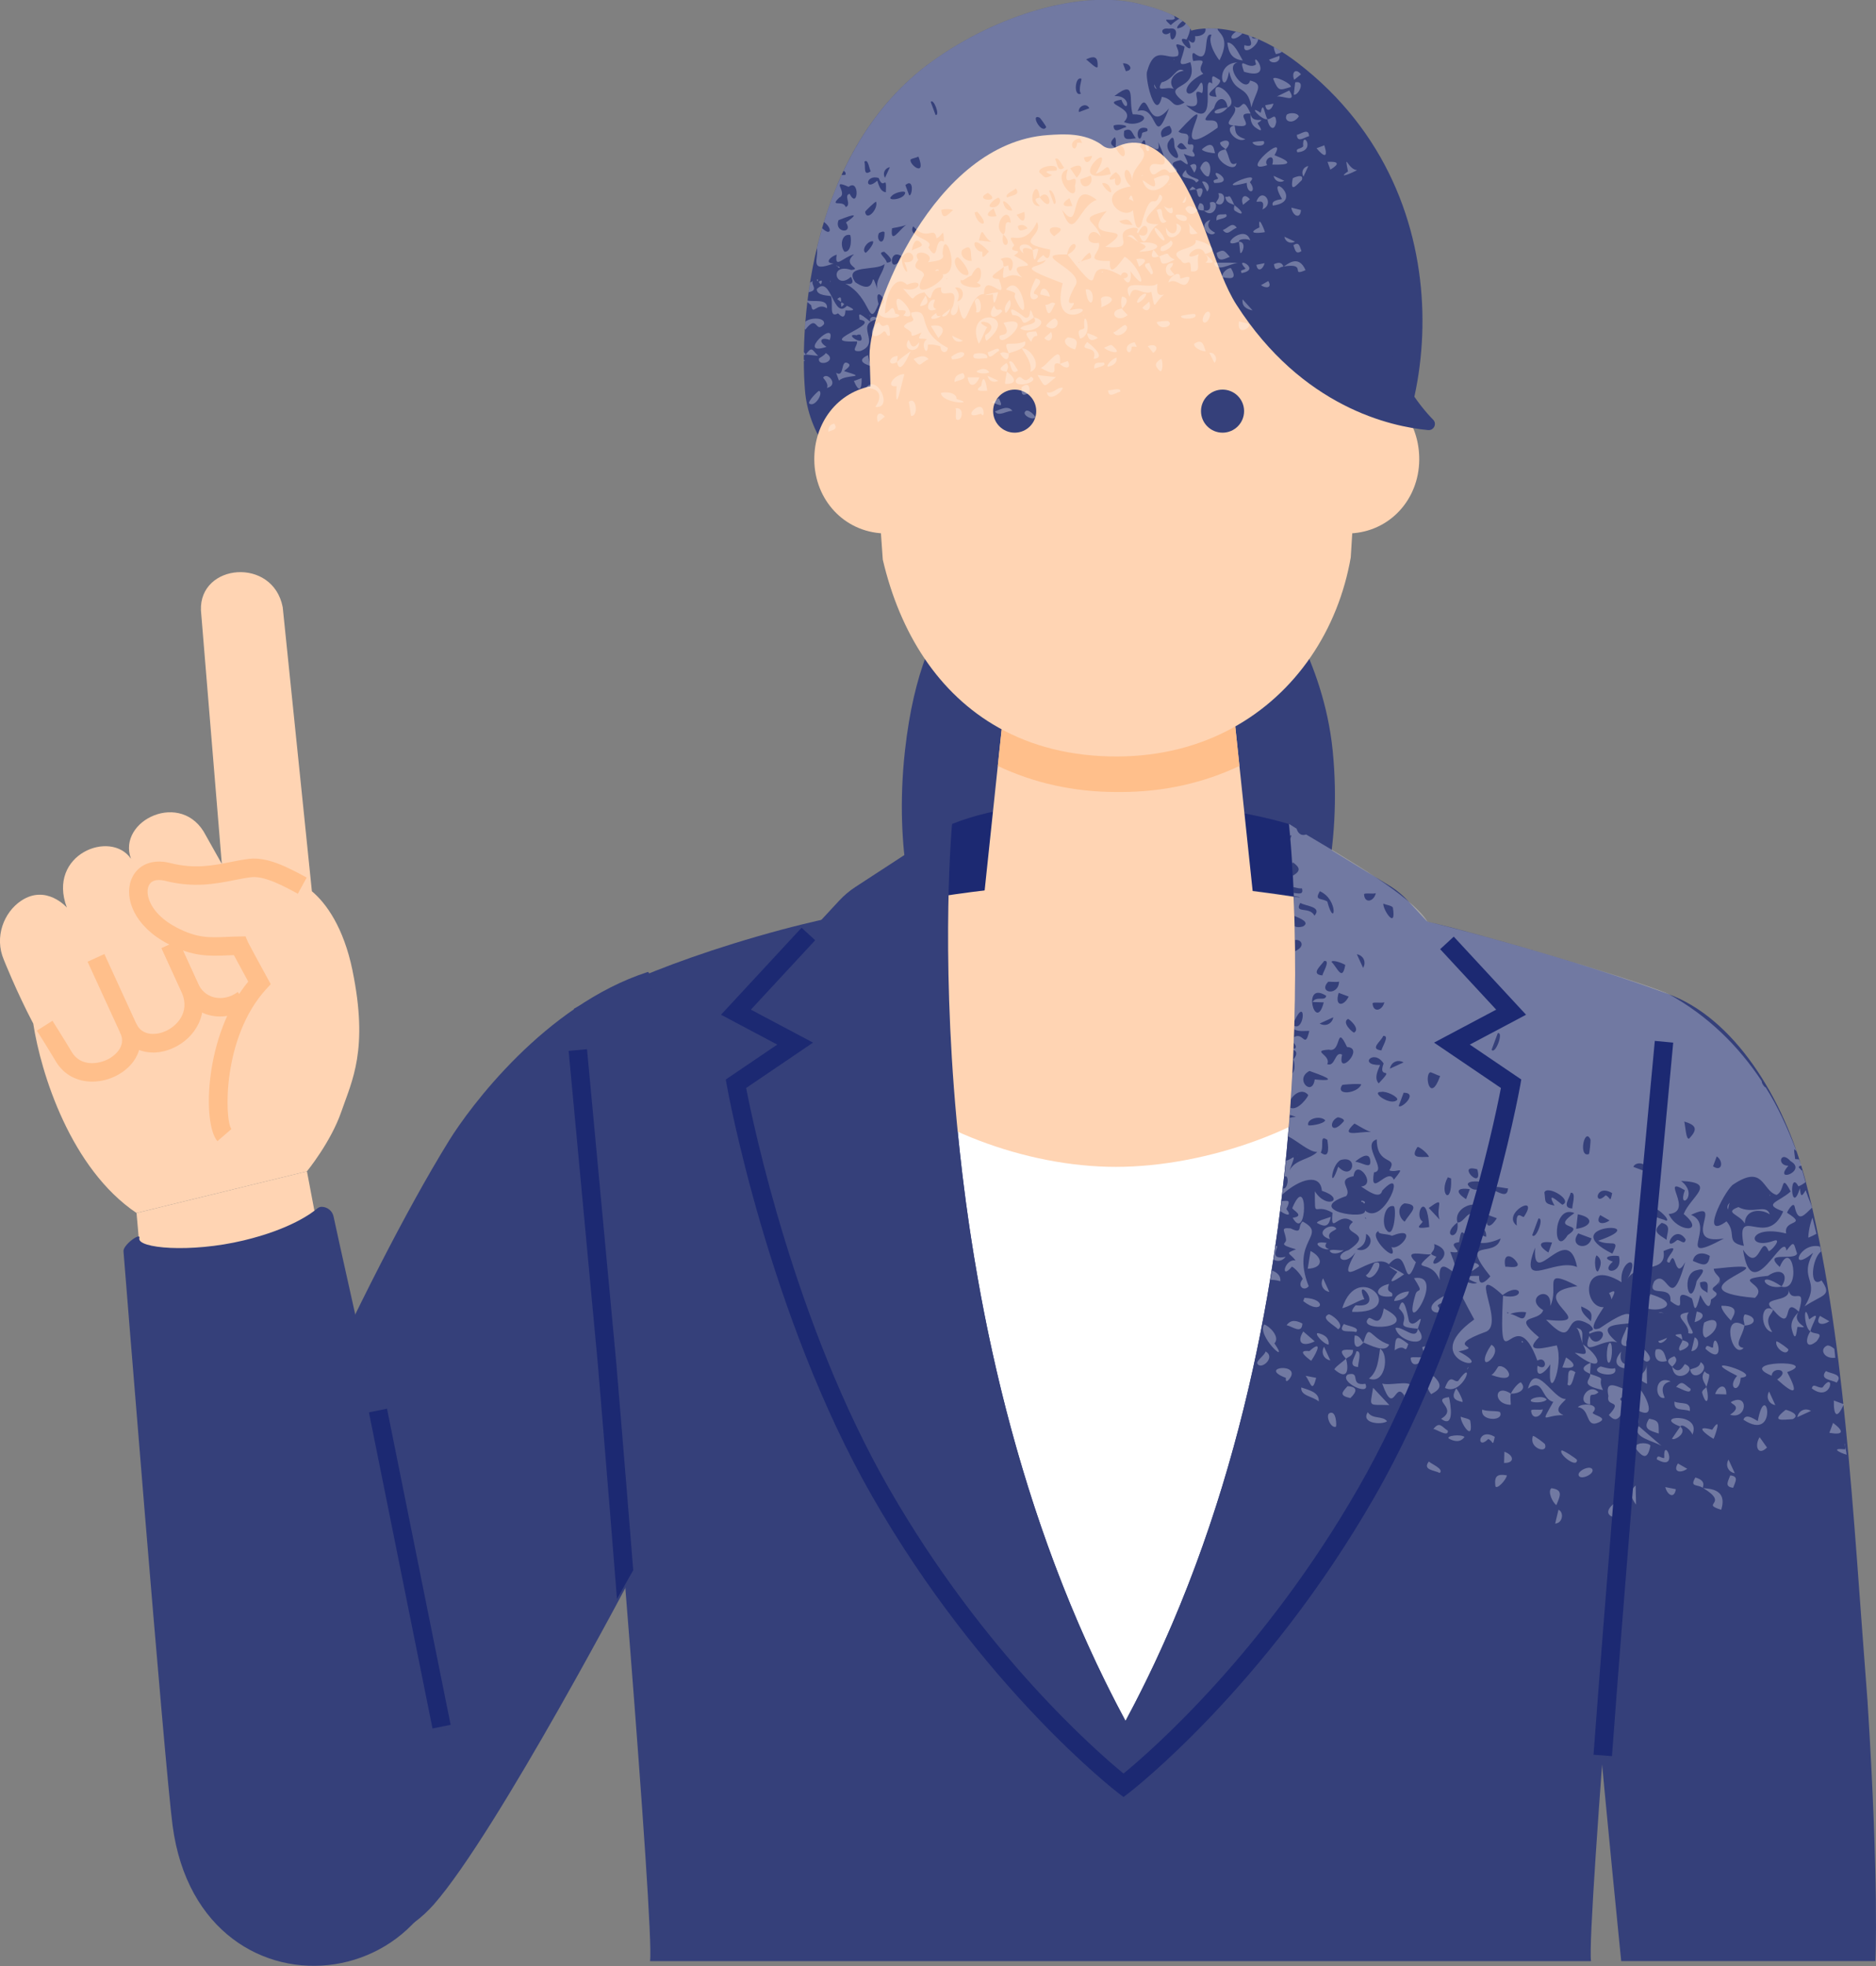 <svg width="63" height="66" viewBox="0 0 63 66" fill="none" xmlns="http://www.w3.org/2000/svg">
<rect x="0" y="0" width="63" height="66" fill="#808080" stroke="none"/>
<g clip-path="url(#clip0_325_19573)">
<path d="M62.72 57.168C62.21 50.652 61.949 44.714 60.644 39.677C59.898 36.795 58.198 34.162 56.03 33.374C50.959 31.531 50.624 37.721 51.15 40.841C51.15 40.841 53.2 52.557 53.595 56.978C53.944 60.887 54.443 65.834 54.443 65.834H62.979C62.979 65.834 63.107 63.271 62.719 57.166L62.72 57.168Z" fill="#35407A"/>
<path d="M32.157 19.934C31.404 21.141 30.692 22.498 30.391 25.196C29.998 28.721 30.828 30.985 30.828 30.985H44.195C44.195 30.985 45.092 28.55 44.754 25.196C44.445 22.131 42.783 19.934 42.783 19.934H32.156H32.157Z" fill="#35407A"/>
<path d="M43.279 27.661C40.271 26.767 34.822 26.504 31.973 27.661L30.43 31.785H44.823L43.279 27.661Z" fill="#1C2972"/>
<path d="M53.43 65.835C53.268 64.828 54.875 45.76 54.875 45.76L56.03 33.378C55.958 33.349 53.681 32.461 48.974 31.199C47.581 30.825 42.442 29.615 37.629 29.593C32.816 29.615 27.677 30.825 26.284 31.199C21.577 32.461 19.345 33.836 19.273 33.865L20.384 45.76C20.384 45.76 21.991 64.828 21.829 65.835H53.429H53.43Z" fill="#35407A"/>
<path d="M37.798 57.772C43.35 47.471 43.645 35.583 43.455 30.36C40.393 30.275 35.035 30.281 31.849 30.355C31.755 35.576 32.245 47.468 37.798 57.772Z" fill="white"/>
<path d="M29.171 36.053C31.078 37.865 34.41 39.172 37.473 39.172C40.537 39.172 44.197 37.865 46.081 35.949L45.703 30.497C43.45 30.059 40.401 29.606 37.473 29.593C34.574 29.606 31.556 30.051 29.309 30.485L29.171 36.054V36.053Z" fill="#FFD4B3"/>
<path d="M50.745 33.98L47.276 30.235C47.115 30.061 46.933 29.907 46.733 29.777L43.279 27.66C43.279 27.66 45.158 44.111 37.797 57.772C30.436 44.112 31.972 27.66 31.972 27.66L28.724 29.777C28.525 29.907 28.343 30.061 28.181 30.235L24.712 33.98L26.7 35.034L24.712 36.382C24.712 36.382 26.044 43.947 29.564 50.087C33.258 56.532 37.797 59.936 37.797 59.936C37.797 59.936 42.199 56.532 45.892 50.087C49.413 43.947 50.744 36.382 50.744 36.382L48.756 35.034L50.744 33.98H50.745Z" fill="#35407A"/>
<path d="M40.006 1.028C40.006 1.028 41.518 0.525 43.581 2.112C49.552 6.704 48.071 14.805 45.675 17.034C40.455 21.889 27.488 18.69 27.033 13.108C26.844 10.793 27.21 5.007 31.297 2.064C33.507 0.472 36.307 -0.328 38.185 0.112C39.914 0.519 40.005 1.028 40.005 1.028L40.006 1.028Z" fill="#35407A"/>
<path d="M42.19 31.079L41.287 22.538H33.843L32.941 31.079C32.799 32.416 34.075 35.41 37.447 35.41C40.841 35.41 42.338 32.487 42.19 31.079Z" fill="#FFD4B3"/>
<path d="M33.508 25.713C34.698 26.278 36.045 26.588 37.496 26.588H37.635C39.086 26.588 40.432 26.278 41.623 25.713L41.288 22.538H33.844L33.509 25.713H33.508Z" fill="#FFBF8B"/>
<path d="M37.01 4.869C36.421 4.451 35.726 4.497 35.185 4.535C31.334 4.807 29.194 10.393 29.201 11.929L29.234 12.968L29.646 18.787C30.227 21.273 31.526 23.298 33.529 24.424C34.646 25.052 35.981 25.402 37.535 25.395C38.989 25.388 40.275 25.043 41.367 24.451C43.537 23.277 44.941 21.13 45.361 18.712L45.719 12.966L45.718 11.02C45.257 6.837 42.159 4.94 40.231 4.157C39.413 3.825 38.484 3.986 37.804 4.549C37.494 4.806 37.18 4.989 37.01 4.868V4.869Z" fill="#FFD4B3"/>
<path d="M47.661 15.444C47.675 14.215 46.899 13.142 45.659 12.947L45.363 17.795C45.36 17.832 45.355 17.869 45.353 17.906C46.669 17.845 47.647 16.774 47.661 15.444Z" fill="#FFD4B3"/>
<path d="M27.346 15.444C27.332 14.215 28.108 13.142 29.348 12.947L29.644 17.795C29.646 17.832 29.651 17.869 29.654 17.906C28.338 17.845 27.36 16.774 27.346 15.444Z" fill="#FFD4B3"/>
<path d="M41.056 14.525C41.455 14.525 41.779 14.201 41.779 13.802C41.779 13.402 41.455 13.079 41.056 13.079C40.656 13.079 40.332 13.402 40.332 13.802C40.332 14.201 40.656 14.525 41.056 14.525Z" fill="#35407A"/>
<path d="M34.075 14.525C34.475 14.525 34.799 14.201 34.799 13.802C34.799 13.402 34.475 13.079 34.075 13.079C33.675 13.079 33.351 13.402 33.351 13.802C33.351 14.201 33.675 14.525 34.075 14.525Z" fill="#35407A"/>
<path d="M39.522 5.77C40.457 7.129 40.798 9.101 41.523 10.23C43.734 13.675 46.711 14.322 47.959 14.438C48.151 14.455 48.263 14.227 48.128 14.089C47.654 13.607 46.886 12.617 46.38 10.909C45.537 8.065 45.531 6.025 43.981 3.918C42.288 1.616 40.455 1.182 39.132 1.159C37.205 1.126 36.881 2.676 36.881 2.676V4.595C36.899 4.896 37.218 5.069 37.489 4.935C37.981 4.69 38.738 4.631 39.523 5.77L39.522 5.77Z" fill="#35407A"/>
<g style="mix-blend-mode:overlay" opacity="0.3">
<path d="M50.739 46.785C50.698 46.89 50.755 47.153 50.726 47.16C50.114 47.138 50.186 46.422 50.739 46.785ZM51.072 46.402C50.955 46.443 50.782 46.679 50.739 46.786C51.004 46.792 51.292 46.64 51.072 46.402ZM51.143 45.066C51.146 45.036 51.136 45.023 51.105 45.018C51.097 45.064 51.097 45.069 51.143 45.066ZM50.52 48.736L50.509 49.111C50.886 49.122 50.836 48.84 50.52 48.736ZM43.041 40.321C43.028 40.434 43.015 40.547 43 40.66C43.21 40.807 43.401 40.845 43.198 40.587C43.371 40.247 43.233 40.316 43.041 40.32V40.321ZM43.296 46.299C43.744 45.733 42.204 45.885 43.184 46.257C43.168 46.365 43.201 46.41 43.296 46.299ZM49.979 48.308C50.153 48.381 50.12 48.602 50.198 48.235C49.627 47.896 49.564 48.722 49.979 48.308ZM50.378 47.412C50.351 47.348 49.899 47.394 49.779 47.317C49.686 47.714 50.508 47.724 50.378 47.412ZM59.499 46.183C59.51 45.856 60.175 45.976 59.682 46.309C60.236 46.813 60.44 46.853 60.017 46.062C61.211 45.641 58.222 45.667 59.499 46.183ZM50.321 45.87C50.303 45.875 50.193 46.102 50.084 46.158C51.063 46.513 50.6 45.781 50.321 45.87ZM50.083 45.144C49.998 45.271 49.815 45.557 49.875 45.7C49.939 45.852 50.439 45.328 50.083 45.144ZM50.604 49.528C50.273 49.47 50.178 49.556 50.218 49.891C50.263 50.021 50.579 49.687 50.604 49.528ZM54.304 45.064C53.827 44.884 53.084 45.66 53.371 44.847C53.639 45.449 54.253 44.401 53.379 44.773C53.286 44.629 53.672 44.738 53.383 44.468C52.404 43.876 53.016 45.443 51.92 44.303C53.943 44.532 50.992 43.439 52.976 43.175C51.728 42.529 52.386 43.195 52.059 43.843C52.137 43.081 51.125 43.562 51.823 43.982C51.691 44.407 50.702 44.083 51.682 44.892C51.09 45.485 52.011 45.208 52.279 45.165C52.533 45.845 51.954 47.248 52.062 45.796C51.944 46.018 51.561 46.364 51.633 45.847C52.003 46.069 51.929 45.489 51.629 45.676C50.838 43.504 50.31 46.707 50.475 43.498C51.274 43.665 51.097 42.989 50.463 43.477C49.205 42.328 50.541 44.374 49.924 44.697C48.355 45.27 49.943 45.168 48.983 45.367C50.487 46.15 47.483 45.74 49.508 44.294C48.316 42.12 49.18 43.249 49.606 43.066C49.277 42.955 49.065 42.814 49.672 42.831C49.647 43.252 49.935 42.985 50.048 42.846C48.963 41.493 50.221 42.278 50.394 41.576C49.1 42.171 49.144 40.765 48.998 41.701C48.474 41.753 49.337 42.122 48.703 42.025C49.345 43.694 48.252 41.702 48.347 42.973C48.052 42.21 47.313 42.766 48.058 42.106C47.833 42.148 47.072 41.909 47.549 42.374C47.101 43.576 47.339 41.654 46.642 42.441C46.096 41.961 44.722 43.524 45.517 42.046C45.14 42.562 44.713 42.147 45.294 41.962C46.225 41.334 44.926 41.458 45.433 41.023C44.961 40.603 44.673 41.533 44.749 40.712C44.115 40.347 44.162 40.997 44.155 39.992C44.566 40.637 45.212 40.241 44.392 39.975C44.345 39.387 43.667 39.555 43.068 40.097C43.075 40.031 43.084 39.966 43.091 39.9C43.108 39.897 43.124 39.893 43.143 39.891C43.275 39.804 43.28 39.414 43.133 39.503C43.152 39.322 43.171 39.141 43.188 38.961C43.421 38.933 43.572 38.59 43.306 39.29C43.495 38.917 43.976 38.93 44.237 38.671C43.978 38.683 43.578 38.309 43.261 38.148C43.279 37.942 43.294 37.736 43.309 37.529C43.363 37.511 43.43 37.499 43.519 37.498C43.454 37.468 43.385 37.446 43.316 37.428C43.322 37.348 43.329 37.268 43.334 37.187C43.588 37.31 43.955 36.788 43.931 36.758C43.758 36.543 43.483 36.683 43.352 36.904C43.371 36.614 43.388 36.324 43.403 36.034C43.465 35.97 43.502 35.794 43.436 35.565C43.585 35.388 43.538 35.277 43.438 35.248C43.438 35.232 43.44 35.216 43.44 35.2C43.459 35.2 43.476 35.2 43.496 35.197C43.544 35.138 43.498 35.069 43.447 35.008C43.449 34.945 43.452 34.881 43.454 34.818C43.776 34.624 43.819 35.242 43.968 34.613C43.961 34.589 43.603 34.655 43.463 34.553C43.465 34.515 43.465 34.477 43.466 34.439C43.822 34.607 43.864 33.426 43.47 34.273C43.489 33.492 43.496 32.71 43.49 31.93C43.863 31.771 43.696 31.514 43.485 31.558C43.483 31.404 43.481 31.25 43.478 31.096C43.543 31.13 43.633 31.136 43.753 31.102C44.002 30.968 43.681 30.834 43.47 30.748C43.465 30.533 43.46 30.318 43.453 30.104C43.725 30.145 43.72 30.12 43.452 30.08C43.451 30.044 43.45 30.011 43.447 29.976C43.609 29.993 43.787 30.048 43.722 29.823C43.653 29.832 43.548 29.809 43.439 29.782C43.433 29.647 43.426 29.519 43.419 29.396C43.691 29.234 43.661 29.125 43.416 28.947C43.414 28.954 43.406 28.971 43.396 28.991C43.374 28.654 43.353 28.375 43.335 28.162C43.347 28.125 43.358 28.086 43.37 28.04C43.37 28.04 43.352 28.044 43.325 28.049C43.303 27.795 43.288 27.659 43.288 27.659C43.361 27.707 43.448 27.761 43.543 27.819C43.594 28.002 43.725 28.066 43.862 28.013C45.141 28.779 47.4 30.066 47.936 30.937C51.61 31.852 55.614 33.151 56.039 33.372C57.355 34.101 58.371 35.1 59.163 36.294C59.161 36.348 59.193 36.417 59.276 36.502L59.289 36.492C59.716 37.168 60.026 37.862 60.329 38.644C60.233 38.548 60.234 38.53 60.286 38.912C60.35 38.91 60.361 38.919 60.416 38.921C60.442 38.992 60.47 39.056 60.495 39.128C60.403 39.147 60.389 39.178 60.428 39.217C60.483 39.248 60.467 39.282 60.523 39.296C60.564 39.418 60.594 39.563 60.634 39.687C60.538 39.752 60.512 39.778 60.395 39.826C60.072 39.225 60.142 40.862 60.445 39.89C60.474 40.235 60.525 40.136 60.641 39.958C60.656 39.974 60.656 40.042 60.675 40.057C60.723 40.216 60.809 40.378 60.853 40.541C60.59 40.782 60.396 41.066 60.273 40.528C60.235 40.279 59.995 40.714 60.014 40.714C60.737 41.168 59.883 40.913 59.984 41.409C58.67 41.081 58.639 41.986 59.563 41.654C59.87 41.545 59.474 42.015 59.396 42.001C59.119 41.349 59.096 42.802 58.535 41.952C58.833 43.954 59.902 41.247 59.994 41.985C60.272 41.603 60.236 41.766 60.349 42.081C60.268 42.344 59.164 41.971 59.767 42.533C60.193 41.506 60.514 43.396 59.821 43.192C59.172 43.314 58.981 42.604 59.831 43.185C60.105 42.767 59.789 42.532 59.373 42.83C58.004 42.967 59.449 43.088 58.935 43.569C55.762 43.296 60.674 42.239 57.55 42.594C57.585 42.87 57.997 42.871 57.544 43.216C57.395 43.382 57.91 43.353 57.459 43.626C57.443 43.854 57.377 44.03 57.097 43.471C56.886 44.316 56.891 43.71 56.812 43.585C56.019 43.122 56.8 44.216 56.097 43.678C56.151 43.077 55.265 43.613 55.554 43.013C56.024 42.543 56.081 44.159 56.592 42.371C56.219 43.053 56.29 41.829 56.067 42.387C55.709 42.377 56.665 41.65 55.865 41.998C55.981 42.775 55.007 42.349 54.655 42.933C55.143 42.063 54.378 42.299 54.455 43.045C53.074 42.186 53.156 43.921 53.856 43.882C53.788 44.002 53.219 44.779 53.719 44.591C55.176 43.593 54.492 44.525 55.166 44.115C55.472 44.703 53.171 44.115 54.305 45.062L54.304 45.064ZM56.609 41.608C56.226 41.02 55.776 42.096 56.321 41.63C56.414 41.611 56.577 41.822 56.609 41.608ZM56.976 43.013C57.011 42.919 57.431 42.513 56.99 42.639C56.399 42.736 56.762 44.088 56.976 43.013ZM57.088 43.054C57.088 43.312 57.229 43.303 57.34 43.402C57.34 43.17 57.422 42.942 57.088 43.054ZM57.419 42.162C57.194 42.022 56.907 42.043 56.85 42.329C57.137 42.447 57.365 42.58 57.419 42.162ZM60.057 39.136C59.524 39.742 60.712 39.312 60.132 38.981C59.796 38.596 59.65 39.125 60.057 39.136ZM57.98 41.001C58.345 41.423 57.921 41.7 58.562 41.824C58.263 40.369 59.331 41.945 59.884 40.667C59.173 40.411 59.723 40.369 60.134 39.998C59.792 39.343 59.959 39.985 59.658 40.114C59.163 39.964 59.236 39.06 58.182 39.779C57.861 40.068 57.084 41.652 57.98 41.001ZM57.527 39.153C57.831 39.362 57.891 38.982 57.652 38.82C57.652 38.82 57.527 39.154 57.527 39.153ZM56.791 40.783C57.68 41.157 56.159 42.51 57.892 41.577C56.362 41.829 57.988 40.209 56.791 40.783ZM56.561 37.652C56.6 37.797 56.618 38.283 56.728 38.22C57.009 37.921 56.983 37.772 56.561 37.652ZM56.039 40.756C56.337 41.397 57.306 41.389 56.542 40.754C56.775 40.166 57.7 39.7 56.454 39.645C57.082 40.127 56.313 40.678 56.581 39.956C55.703 39.434 56.924 40.675 56.04 40.756H56.039ZM55.802 41.052C55.451 41.336 55.692 41.438 55.97 41.621C55.965 41.384 56.159 41.135 55.802 41.052ZM55.592 40.592C55.361 40.882 55.786 40.885 55.955 40.98C56.113 40.969 55.676 40.555 55.592 40.592ZM55.434 38.627C55.423 38.433 55.882 38.182 55.865 38.155C55.756 37.869 55.076 38.517 55.434 38.627ZM55.312 40.996C54.852 41.013 55.037 41.253 55.035 41.401C54.854 42.36 55.52 41.562 55.213 41.4C54.778 41.465 55.304 41.218 55.312 40.996ZM54.851 39.172L55.297 39.338C55.366 39.026 54.932 38.971 54.851 39.172ZM53.617 42.142C53.517 42.27 53.575 42.765 53.671 42.67C53.776 42.482 53.81 42.276 53.617 42.142ZM54.367 42.167C54.145 42.123 53.712 42.201 54.162 42.353C53.686 42.77 54.523 42.815 54.367 42.167ZM53.921 40.126C54.095 40.199 54.062 40.42 54.14 40.053C53.569 39.713 53.506 40.539 53.921 40.126ZM53.739 40.791C53.557 41.081 53.827 41.13 54.052 40.971L53.739 40.791ZM54.144 42.084C54.435 41.544 54.075 41.86 53.671 41.653C55.673 40.966 52.153 41.09 54.144 42.084ZM53.358 38.742C53.381 38.734 53.422 38.278 53.412 38.255C53.213 37.81 52.993 38.875 53.358 38.742ZM52.931 41.252C53.423 41.191 53.59 40.882 52.986 40.764C52.986 40.764 52.931 41.252 52.931 41.252ZM53.446 41.571L53.001 41.405C52.668 41.84 53.333 42.016 53.446 41.571ZM52.874 40.723C52.113 40.398 52.143 42.276 52.645 41.465C53.307 41.02 51.991 41.325 52.874 40.723ZM52.804 40.568C52.783 40.486 52.953 40.007 52.747 40.041C52.709 40.231 52.432 40.554 52.804 40.568ZM51.864 40.029C51.912 40.338 51.825 40.398 52.204 40.472C51.902 39.928 52.35 40.371 52.468 40.444C52.84 40.289 51.958 39.771 51.864 40.029ZM51.998 42.047L52.122 41.712C51.677 41.647 51.62 41.807 51.998 42.047ZM51.663 40.907L51.455 41.464C51.578 41.645 51.874 40.851 51.663 40.907ZM50.091 35.241C50.214 35.422 50.51 34.628 50.298 34.684L50.091 35.241ZM49.849 39.977C49.744 40.165 49.71 40.371 49.903 40.505C50.003 40.377 49.946 39.882 49.849 39.977ZM49.61 39.253C49.48 38.444 50.133 39.601 49.61 39.253C48.857 39.041 49.824 40.029 49.61 39.253ZM49.291 39.768C49.468 40.083 49.903 39.902 49.819 39.713C49.792 39.652 49.267 39.614 49.291 39.768ZM49.234 40.256L49.359 39.921C48.916 39.855 48.856 40.015 49.234 40.256ZM48.363 36.123C48.268 36.1 48.059 35.984 48.028 35.998C47.824 36.09 48.025 37.07 48.363 36.123ZM47.137 36.682L46.972 37.127C47.056 37.237 47.642 36.685 47.137 36.682ZM46.657 39.29C46.969 38.776 46.237 39.169 46.235 38.249C45.695 38.419 46.613 39.302 46.141 39.357C45.983 40.271 46.621 39.134 46.808 39.606C47.237 39.075 46.924 39.393 46.657 39.29ZM46.795 40.49C46.48 40.433 46.387 41.101 46.561 41.292C46.824 41.656 46.911 40.487 46.795 40.49ZM46.044 38.003C45.83 37.939 45.51 37.714 45.482 37.72C44.947 38.222 45.681 37.966 46.044 38.003ZM45.511 38.997C45.775 39.038 46.026 39.244 46.019 38.997C46.008 38.647 45.712 38.826 45.511 38.997ZM46.341 35.751C46.361 35.777 46.096 36.163 46.3 36.369C46.891 35.743 46.246 36.286 46.465 35.701C46.131 35.191 45.604 35.768 46.342 35.751H46.341ZM46.396 35.262C46.387 35.182 46.691 34.749 46.451 34.776C46.388 34.952 45.968 35.223 46.396 35.262ZM46.385 36.655C46.003 36.645 46.709 37.152 46.923 36.919C46.956 36.819 46.556 36.619 46.385 36.655ZM46.677 35.875L47.135 35.665C46.937 35.55 46.715 35.657 46.677 35.875ZM46.456 30.334C46.43 30.526 46.905 31.252 46.775 30.465C46.731 30.396 46.549 30.381 46.456 30.334ZM46.094 33.688C46.114 34.003 46.422 33.934 46.489 33.646C46.391 33.685 46.09 33.623 46.094 33.688ZM45.808 30.026C45.828 30.34 46.136 30.272 46.203 29.984C46.105 30.023 45.803 29.961 45.808 30.026ZM45.566 32.034L45.776 32.492C45.892 32.294 45.784 32.072 45.566 32.034ZM45.074 36.423C44.827 36.793 45.582 36.715 45.715 36.407C45.693 36.366 45.101 36.407 45.074 36.423ZM44.572 35.725C44.849 35.824 44.821 35.27 45.072 35.404C44.883 36.186 45.857 35.18 45.236 35.148C44.849 34.328 45.067 35.357 44.626 35.237C44.007 35.274 44.716 35.415 44.572 35.724V35.725ZM44.454 33.651L44.079 33.638C44.2 33.422 44.511 33.627 44.537 33.429C43.694 32.893 44.179 34.722 44.454 33.651ZM44.968 32.953C44.888 32.98 44.618 32.948 44.603 32.958C44.25 33.334 44.952 33.454 44.968 32.953ZM44.317 34.36C44.514 34.476 44.737 34.368 44.775 34.151L44.317 34.36ZM45.124 37.645C45.175 37.554 44.935 37.503 44.924 37.508C44.596 37.654 44.694 38.146 45.124 37.645ZM45.266 34.206C45.041 34.335 45.447 34.68 45.473 34.664C45.698 34.536 45.292 34.191 45.266 34.206ZM45.291 33.455L44.956 33.33C44.809 33.796 45.124 33.799 45.291 33.455ZM44.711 32.285C44.92 32.496 45.074 32.963 45.177 32.396C45.167 32.374 44.785 32.202 44.711 32.285ZM44.574 30.266C44.823 31.213 44.973 30.208 44.324 29.919C44.128 30.248 44.375 30.136 44.574 30.266ZM44.411 32.745C44.408 32.671 44.699 32.219 44.468 32.259C44.362 32.419 43.994 32.706 44.411 32.745ZM44.142 30.74C44.415 30.429 43.82 30.417 43.668 30.31C43.445 30.692 43.984 30.412 44.142 30.74ZM44.151 36.236C45.107 36.336 44.273 36.063 43.975 35.952C43.452 36.222 44.071 36.844 44.151 36.236ZM44.504 37.607C44.322 37.428 43.867 37.567 43.935 37.774C43.944 37.802 44.455 37.745 44.504 37.607ZM44.575 38.266C44.293 38.066 44.474 38.476 44.354 38.692C44.694 38.953 44.59 38.383 44.575 38.266ZM44.941 39.166C45.429 39.692 45.655 38.762 45.023 38.941C43.952 39.282 44.871 38.163 45.023 38.941C44.683 39.114 44.634 40.07 44.941 39.165V39.166ZM45.879 41.42C45.868 41.69 45.812 41.818 45.559 41.935C45.895 42.093 46.23 41.63 45.879 41.42ZM45.867 40.924C45.885 40.886 45.859 40.882 45.83 40.864C45.843 40.884 45.856 40.904 45.867 40.924ZM46.419 39.97C46.34 40.287 45.922 39.968 45.708 39.832C46.26 39.77 45.535 38.852 45.456 39.484C44.844 39.603 45.415 39.915 45.207 40.153C43.774 40.635 45.919 40.98 45.838 40.638C46.48 41.197 47.311 39.017 46.418 39.97H46.419ZM46.742 41.487C46.602 41.408 46.245 41.448 46.3 41.327C45.874 41.483 47.012 42.536 46.729 41.863C47.036 41.992 47.663 41.118 46.742 41.487ZM47.167 40.396C46.919 40.496 46.952 40.867 47.172 41.012C47.348 40.717 47.731 40.439 47.167 40.396ZM47.984 38.837C47.97 38.736 47.652 38.479 47.601 38.506C47.344 38.898 47.667 38.84 47.984 38.837ZM47.997 41.192C47.916 39.897 47.463 40.799 47.772 41.006C47.779 41.086 47.373 41.293 47.997 41.192ZM48.344 40.94C48.196 40.515 48.586 40.113 47.981 40.551L48.344 40.94ZM48.165 41.763C48.225 42.093 47.862 42.046 48.236 42.188C47.775 42.79 49.096 42.079 48.165 41.763ZM48.731 39.561L48.621 39.521C48.305 40.083 48.771 40.515 48.731 39.561ZM49.514 40.869C50.034 40.152 48.763 40.422 48.944 41.037C48.343 41.495 49.028 41.715 48.944 41.037C49.163 41.078 49.34 40.511 49.514 40.869ZM49.655 41.175C49.479 41.428 49.718 41.446 49.907 41.521C49.93 41.346 49.822 41.198 49.655 41.175ZM50.267 40.896L49.932 40.772C49.867 41.214 50.026 41.274 50.267 40.896ZM50.641 39.891C50.559 39.912 50.079 39.742 50.114 39.948C50.303 39.986 50.627 40.263 50.641 39.891ZM50.966 42.427C50.835 42.152 50.449 41.991 50.551 42.524C50.63 42.511 51.005 42.599 50.966 42.427ZM50.666 44.073C50.647 44.066 50.63 44.057 50.613 44.049C50.619 44.097 50.624 44.099 50.666 44.073ZM51.25 44.054C51.105 44.024 50.863 44.05 50.72 44.111C50.995 44.157 51.184 44.449 51.25 44.054ZM51.174 40.851C51.735 40.017 50.4 40.744 50.937 41.144C50.89 40.571 51.126 40.887 51.174 40.851C51.866 40.754 51.105 41.926 51.174 40.851ZM52.961 42.533C52.647 40.928 51.455 43.366 51.553 41.882C50.973 43.367 52.186 42.21 52.961 42.533C53.72 42.665 52.815 43.361 52.961 42.533ZM53.103 43.857C53.081 44.078 53.299 44.212 53.425 44.356C53.483 44.058 53.435 44.009 53.103 43.857ZM55.035 47.877C54.772 48.254 55.572 48.381 55.802 48.543L55.035 47.877ZM53.679 46.738C53.335 46.373 52.901 47.122 53.402 47.142C53.379 46.632 53.452 46.945 53.679 46.738ZM55.425 48.531C55.387 48.437 54.973 48.39 54.897 48.587C55.183 48.958 55.328 49.008 55.425 48.531ZM51.41 47.033C51.45 47.1 51.867 47.1 51.939 46.978C51.802 46.818 51.354 46.941 51.41 47.033ZM54.978 47.348C54.992 47.58 54.871 47.648 54.748 47.629C55.086 48.001 55.046 47.751 54.978 47.348ZM51.884 48.483C51.877 48.46 51.525 48.19 51.48 48.205C51.323 48.625 51.999 48.827 51.884 48.483ZM51.813 47.312C51.715 47.351 51.414 47.289 51.418 47.355C51.438 47.669 51.747 47.6 51.813 47.312ZM59.964 47.329C59.43 47.751 59.885 47.656 60.205 47.641C60.511 47.479 59.985 47.32 59.964 47.329ZM59.03 47.702C59.006 47.713 58.633 47.398 58.548 47.66C59.753 48.456 59.312 46.206 59.03 47.702ZM59.619 47.17L59.41 46.713C59.294 46.91 59.401 47.132 59.619 47.17ZM52.505 47.506C52.068 47.325 52.604 47.014 52.579 46.963C52.173 47 51.56 45.657 51.312 46.617C51.837 46.22 51.748 46.963 52.162 47.061C51.703 47.881 51.87 47.491 52.506 47.507L52.505 47.506ZM56.935 49.6C56.732 49.935 57.003 49.818 57.185 49.948C57.169 49.927 57.328 49.71 56.935 49.6ZM54.928 49.869C54.697 50.064 54.778 50.3 54.942 50.508L54.928 49.869ZM57.801 50.683C58.042 49.917 57.279 49.988 57.193 49.952C58.101 50.503 57.076 50.461 57.801 50.683ZM59.34 48.594L59.092 48.246C58.911 48.535 59.032 48.897 59.34 48.594ZM54.054 45.733C54.162 45.598 54.16 44.976 54.04 45.094C53.932 45.228 53.934 45.85 54.054 45.733ZM52.91 44.576C53.027 44.571 53.071 44.91 53.151 45.116C53.086 44.88 53.26 44.604 52.91 44.576ZM52.592 45.57L52.468 45.905C52.911 45.97 52.971 45.811 52.592 45.57ZM54.235 45.928C54.09 45.991 53.77 45.865 53.748 45.874C53.275 46.084 54.381 46.328 54.235 45.928ZM45.716 40.347C45.75 40.342 45.784 40.358 45.808 40.407C45.923 40.336 45.675 40.259 45.716 40.347ZM58.086 40.378C57.992 40.472 57.996 40.546 58.038 40.605C58.035 40.562 58.048 40.491 58.086 40.378ZM58.593 41.072C58.608 40.599 59.123 40.563 59.433 40.765C59.312 40.393 58.863 40.781 58.379 40.522C57.87 40.71 58.42 40.76 58.593 41.072ZM59.425 40.108C59.426 40.119 59.427 40.131 59.427 40.142C59.454 40.127 59.451 40.121 59.425 40.108ZM52.279 45.164C52.301 45.146 52.317 45.151 52.279 45.164V45.164ZM52.265 50.528C52.381 50.242 52.518 50.012 52.099 49.959C51.965 50.067 52.13 50.426 52.265 50.528ZM52.636 46.474C52.8 46.651 52.852 46.126 52.911 46.071C52.563 45.821 52.703 46.299 52.636 46.474ZM52.337 50.682L52.226 51.147C52.489 51.13 52.523 50.758 52.337 50.682ZM43.41 40.881C43.903 41.752 43.94 39.262 43.399 40.552C43.379 40.608 43.856 40.823 43.41 40.881ZM53.156 45.127C53.389 45.571 53.165 45.444 52.883 45.412C53.793 46.138 53.893 45.646 53.156 45.127ZM52.959 49.01C52.936 48.965 52.514 48.686 52.444 48.691C52.319 48.806 52.966 49.314 52.959 49.01ZM55.889 48.943C55.797 48.97 55.656 48.794 55.637 48.989C56.433 49.445 55.847 48.139 55.889 48.943ZM56.911 44.894L56.8 45.358C57.063 45.341 57.097 44.969 56.911 44.894ZM59.517 44.719C59.21 44.233 59.507 44.142 59.543 43.969C59.101 43.696 59.094 44.646 59.517 44.719ZM56.694 44.754C57.129 44.866 56.465 44.385 56.712 44.057C56.063 44.126 56.758 44.399 56.694 44.754ZM56.58 45.794C56.554 45.8 56.408 46.188 56.159 45.883C56.224 46.532 57.082 45.984 56.58 45.794ZM56.492 44.991C56.509 45.065 56.305 45.27 56.423 45.345C56.729 45.244 56.84 45.061 56.492 44.991ZM55.978 45.688C55.924 45.616 55.916 45.221 55.615 45.301C55.576 45.311 55.485 45.822 55.978 45.688ZM56.228 45.53C55.964 45.623 55.963 45.726 56.159 45.883C56.146 45.867 56.412 45.693 56.228 45.53ZM56.492 44.991C56.492 44.901 56.477 44.834 56.452 44.783C56.032 44.806 56.463 44.885 56.492 44.991ZM57.247 46.033C57.074 46.281 57.273 46.435 57.304 46.562C57.492 45.95 57.37 46.221 57.247 46.033ZM57.164 46.765C57.297 47.224 57.423 47.055 57.304 46.563C57.294 46.596 57.137 46.671 57.164 46.765ZM57.544 48.303C57.601 48.198 57.84 47.477 57.5 47.996C56.864 47.82 57.292 48.156 57.544 48.303ZM56.749 47.37C56.78 47.024 56.471 47.15 56.232 47.053C56.201 47.4 56.51 47.274 56.749 47.37ZM55.904 44.089C55.997 44.11 56.018 44.109 55.904 44.089V44.089ZM56.773 46.621C56.555 46.48 56.498 46.3 56.286 46.564C56.366 46.555 56.799 46.861 56.773 46.621ZM57.109 45.728C57.067 45.938 56.849 45.919 56.759 45.979C56.854 46.44 57.484 45.951 57.109 45.728ZM57.285 44.904C57.776 44.661 57.776 44.108 57.235 44.394C57.213 44.406 57.111 44.868 57.285 44.904ZM61.919 47.14L61.584 47.015C61.574 47.549 61.699 47.647 61.919 47.14ZM61.68 46.414C61.911 46.124 61.486 46.122 61.317 46.027C61.087 46.317 61.511 46.319 61.68 46.414ZM61.353 45.174C61.085 45.297 61.266 45.632 61.633 45.579C61.623 45.48 61.612 45.381 61.601 45.281C61.514 45.202 61.404 45.151 61.353 45.174ZM60.73 41.549C60.833 41.506 60.921 41.462 60.999 41.419C60.957 41.236 60.913 41.055 60.867 40.875C60.745 41.176 60.718 41.539 60.73 41.549ZM55.7 44.057C55.773 44.068 55.83 44.077 55.873 44.084C55.824 44.07 55.753 44.034 55.7 44.057ZM61.432 44.354L61.119 44.175C60.938 44.465 61.207 44.513 61.432 44.354ZM58.555 45.252C58.187 45.188 58.529 44.854 58.582 44.499C57.774 43.995 58.154 45.668 58.555 45.252ZM55.321 43.02C55.328 43.022 55.335 43.025 55.341 43.029C55.346 43.014 55.33 43.02 55.321 43.02ZM55.083 42.994C55.112 43.033 55.141 43.024 55.179 43.011C55.145 43.007 55.113 43.002 55.083 42.994ZM55.982 44.913C55.873 44.958 55.773 45.001 55.687 45.022C55.743 45.186 55.975 44.971 55.982 44.913ZM55.423 43.446C55.176 44.062 55.102 43.426 55.012 43.17C54.457 44.409 57.091 43.943 55.423 43.446ZM58.595 44.124C58.495 44.252 58.595 44.409 58.582 44.5C59.014 44.474 58.979 44.181 58.595 44.124ZM57.814 43.834C57.768 43.947 58.077 44.288 58.136 44.333C58.136 44.248 58.55 43.83 57.814 43.834ZM56.104 46.372C55.538 46.135 55.551 46.994 55.898 46.927C55.926 46.921 55.639 46.478 56.104 46.372ZM56.979 44.03L56.909 44.384C57.178 44.319 57.318 44.083 56.979 44.03ZM60.798 44.69C60.602 44.99 60.65 45.324 61.005 45.027C61.275 44.679 60.939 44.824 60.798 44.69ZM61.202 46.579C61.044 46.611 60.886 46.403 60.845 46.611C61.526 47.12 61.64 45.968 61.202 46.579ZM60.756 44.294C60.566 43.59 60.561 44.579 60.798 44.69C60.845 44.432 61.212 43.94 60.756 44.294ZM58.134 47.063C58.085 47.129 58.547 47.196 58.1 47.493C58.677 47.676 58.742 46.733 58.134 47.063ZM60.359 47.574L60.817 47.364C60.627 47.251 60.401 47.348 60.359 47.574ZM61.559 47.766L61.434 48.1C61.916 48.184 61.934 48.052 61.559 47.766ZM60.398 44.05C60.348 44.11 60.095 44.319 60.176 44.637C60.317 45.19 60.343 44.555 60.365 44.542C60.938 44.608 60.128 44.456 60.398 44.05ZM62.013 48.835C62.006 48.723 61.961 48.567 61.954 48.454C61.926 48.503 61.998 48.581 61.957 48.654C61.474 48.602 61.75 48.758 62.013 48.835ZM53.4 46.125C53.439 46.331 52.987 46.483 53.833 46.666C53.604 46.217 54.031 46.33 53.4 46.125ZM54.439 50.832L54.191 50.483C53.65 50.934 54.48 51.053 54.439 50.832ZM54.771 47.162C53.775 46.892 55.2 46.641 54.982 47.337C55.658 47.698 55.297 46.879 55.059 46.616C54.869 47.042 53.82 45.987 54.014 46.862C53.919 47.269 54.532 46.954 54.029 47.503C54.373 47.89 54.4 47.377 54.77 47.162H54.771ZM53.476 49.328C53.403 49.171 52.946 49.383 53.018 49.538C53.091 49.695 53.548 49.483 53.476 49.328ZM53.414 45.749C52.898 45.974 53.395 46.095 53.401 46.125C53.389 46.111 53.428 45.824 53.414 45.749ZM58.203 49.945C58.269 49.753 58.411 49.56 58.105 49.529C58.038 49.72 57.897 49.913 58.203 49.945ZM53.484 47.427C53.78 47.124 53.122 47.083 52.986 47.239C53.419 47.287 53.225 47.955 53.683 47.753C54.041 47.594 53.493 47.51 53.484 47.427ZM56.279 49.992L55.924 49.922C55.99 50.19 56.226 50.33 56.279 49.992ZM55.215 44.885C55.099 44.905 55.006 44.759 54.984 44.616C54.883 44.997 55.045 45.279 55.215 44.885ZM58.258 49.456L58.048 48.999C57.934 49.189 58.032 49.415 58.258 49.456ZM55.128 45.245C54.966 45.341 55.191 45.768 55.337 45.703C55.573 45.597 55.155 45.229 55.128 45.245ZM54.034 43.409C54.075 43.473 54.105 43.548 54.117 43.621C54.205 43.429 54.316 43.254 54.034 43.409ZM57.705 43.126C57.743 43.072 57.767 43.029 57.781 42.991C57.763 43.008 57.659 43.187 57.705 43.126ZM54.624 44.55C54.606 44.733 54.226 45.193 54.639 45.189C54.495 44.855 55.059 44.632 54.624 44.55ZM55.31 46.455L55.295 45.816C55.301 46.173 54.768 46.202 55.31 46.455ZM54.892 45.538C54.669 45.976 54.328 45.794 54.445 45.372C53.812 46.095 55.277 46.093 54.892 45.538ZM57.598 46.799L57.974 46.811C57.984 46.434 57.702 46.484 57.598 46.799ZM58.456 46.252C59.321 46.157 56.787 45.415 58.336 46.187C57.978 46.589 58.417 46.837 58.456 46.252ZM56.832 48.165C57.178 47.396 55.441 47.529 56.428 47.888C56.491 47.768 56.814 48.029 56.832 48.165ZM55.705 48.124C55.692 47.802 55.753 47.69 55.383 47.626C55.15 47.978 55.41 48.025 55.705 48.124ZM57.526 45.235C57.461 45.272 57.299 45.073 57.275 45.281C58.05 45.981 57.572 44.447 57.526 45.235ZM56.661 49.307L56.348 49.128C56.167 49.418 56.437 49.467 56.661 49.307ZM56.428 47.888L56.151 48.293C56.182 48.388 56.692 48.118 56.428 47.888ZM47.541 43.435C47.015 45.175 48.633 42.719 47.484 42.907C47.837 43.462 47.616 43.224 47.541 43.435ZM45.439 45.319C45.108 45.294 44.914 45.297 45.204 45.613C45.28 45.538 45.436 45.535 45.439 45.319ZM45.204 45.612C45.129 45.685 44.797 45.919 44.815 45.974C45.273 46.369 45.293 45.953 45.204 45.612ZM46.746 43.518C46.824 43.303 46.511 43.455 46.649 43.102C46.154 43.203 46.118 43.595 46.746 43.518ZM44.861 47.896C44.889 47.886 44.885 47.33 44.65 47.438C44.505 47.505 44.681 47.956 44.861 47.896ZM44.674 45.668L44.465 45.211C44.351 45.4 44.449 45.626 44.674 45.668ZM44.287 47.047C44.308 46.73 43.947 46.666 43.7 46.577C43.667 46.863 44.087 46.873 44.287 47.047ZM44.618 45.139C44.643 44.904 44.465 44.796 44.255 44.752C44.12 44.763 44.456 45.13 44.618 45.139ZM46.835 45.33C47.232 45.061 47.162 45.52 47.294 45.12C46.9 44.814 46.858 44.83 46.835 45.33ZM46.146 42.407C46.123 42.418 46.008 42.741 45.868 42.811C46.086 43.161 46.593 42.209 46.146 42.407ZM60.06 45.305C60.044 45.27 59.749 45.048 59.656 45.027C59.585 45.241 60.004 45.561 60.06 45.305ZM46.926 42.701C46.59 43.104 46.701 43.098 47.149 42.781C47.146 42.745 46.211 42.255 46.926 42.701ZM47.323 44.367C47.301 44.338 47.151 43.296 46.979 43.925C47.476 44.386 46.671 44.532 47.613 44.605C47.882 43.854 47.526 44.661 47.323 44.367V44.367ZM47.613 44.604C47.559 45.033 47.092 44.505 46.86 44.58C46.988 45.111 48.119 45.257 47.613 44.604ZM46.47 43.923C46.352 44.637 46.081 44.206 45.968 44.246C45.467 44.73 47.847 44.619 46.47 43.923ZM44.15 45.029L43.767 44.697C43.514 45.097 43.772 45.222 44.15 45.029ZM46.818 43.674C47.03 43.661 47.279 43.566 47.317 43.352C47.106 43.364 46.857 43.459 46.818 43.674ZM44.653 41.978C44.684 42.12 44.97 42.106 45.124 41.968C44.98 41.995 44.784 41.923 44.653 41.978ZM44.636 41.934C44.523 41.9 44.468 41.838 44.55 41.723C43.918 41.636 44.429 41.998 44.636 41.934ZM44.936 44.624C45.195 44.48 44.686 44.093 44.616 44.124C44.326 44.253 44.805 44.482 44.936 44.624ZM44.642 43.37L44.432 42.913C44.317 43.11 44.424 43.332 44.642 43.37ZM43.973 45.356C43.525 45.308 43.885 45.571 44.032 45.684C44.269 45.337 44.395 44.98 43.973 45.356ZM43.806 43.569L43.765 43.678C44.395 44.18 44.61 43.601 43.806 43.569ZM44.201 46.255L43.847 46.186C44.029 46.448 44.063 46.775 44.201 46.255ZM43.175 42.191C42.554 42.325 42.991 41.81 42.868 41.822C42.858 41.826 42.851 41.831 42.842 41.834C42.82 41.984 42.797 42.135 42.774 42.285C42.887 42.353 43.048 42.352 43.175 42.191H43.175ZM44.666 41.602C44.535 41.371 44.812 41.327 44.878 41.253C44.734 40.997 44.051 41.403 44.666 41.602ZM42.719 42.651C42.702 42.754 42.684 42.858 42.667 42.961C42.74 42.965 42.844 42.968 42.997 43.011C43.016 42.814 42.877 42.715 42.718 42.65L42.719 42.651ZM42.222 45.771C42.334 46.016 42.862 45.569 42.5 45.368C42.483 45.483 42.183 45.687 42.222 45.771ZM42.798 45.097C43.001 44.884 42.629 44.517 42.456 44.462C42.178 44.83 43.354 45.903 42.798 45.097ZM44.234 41.059C44.514 41.214 44.625 41.163 44.692 40.851C44.588 40.89 44.173 41.001 44.234 41.059ZM44.011 41.995L43.916 42.593C44.458 42.563 44.426 42.213 44.011 41.995ZM43.737 44.432C43.54 44.326 43.351 44.288 43.208 44.487C43.397 44.526 43.722 44.803 43.737 44.432ZM43.188 41.625C43.197 41.755 42.891 41.764 43.523 41.94C43.126 42.091 43.311 42.049 43.51 42.315C43.133 42.242 42.98 43.007 43.386 42.52C43.521 42.59 43.731 42.858 43.747 42.938C43.541 43.184 43.803 43.367 43.949 43.177C43.325 41.621 44.612 41.468 43.745 41.006C43.558 41.166 43.769 41.448 43.341 41.237C42.962 41.199 43.165 41.32 43.188 41.626V41.625ZM48.157 46.206C47.804 46.134 47.883 46.595 48.062 46.802C48.407 46.626 48.426 46.483 48.157 46.206ZM48.348 49.448C48.508 49.315 48.035 49.132 47.986 49.061C47.754 49.352 48.179 49.354 48.348 49.448ZM48.622 48.029C48.404 47.889 48.347 47.709 48.135 47.972C48.215 47.963 48.649 48.269 48.622 48.029ZM48.342 44.516C47.92 45.214 48.566 44.762 48.701 44.756C48.635 44.535 48.499 44.663 48.342 44.516ZM48.767 43.386C47.306 43.963 48.652 44.317 48.281 43.837C48.335 43.651 49.08 43.784 48.767 43.386ZM48.66 46.901C48.015 46.982 49 47.275 48.394 47.629C48.851 47.972 48.719 47.151 48.66 46.901ZM48.464 44.03L48.712 44.379C48.894 44.089 48.773 43.727 48.464 44.03ZM49.071 42.229C49.202 41.814 49.466 42.335 49.462 42.373C49.641 41.964 48.949 41.602 49.071 42.229ZM49.181 48.237C49.053 48.138 48.558 48.196 48.653 48.292C48.84 48.397 49.047 48.431 49.181 48.237ZM60.408 44.035C60.685 43.064 60.166 43.854 60.057 43.27C60.186 43.765 59.024 43.504 59.543 43.967C60.288 44.846 59.804 43.441 60.408 44.035ZM43.588 38.771C43.579 38.773 43.571 38.776 43.56 38.778C43.572 38.773 43.6 38.784 43.588 38.771ZM61.17 42.984C60.74 43.277 60.845 42.239 61.155 42.013C61.14 41.938 61.138 41.923 61.123 41.848C60.439 41.67 60.031 42.766 60.89 42.057C60.381 42.991 61.171 42.949 60.603 43.855C61.215 43.444 61.544 43.516 61.17 42.984ZM49.109 47.065C49.159 47.062 48.982 46.683 48.901 46.609C48.746 46.888 48.796 46.998 49.109 47.065ZM49.374 47.688C49.331 47.618 49.149 47.604 49.055 47.556C49.029 47.748 49.504 48.474 49.374 47.688ZM49.667 42.51C49.669 42.398 49.472 42.399 49.462 42.373C49.457 42.42 48.883 43.086 49.667 42.51ZM45.347 46.934C45.572 46.721 45.605 46.553 45.254 46.534C45.056 46.748 44.97 46.85 45.347 46.934ZM49.26 45.98C49.297 45.945 49.312 45.914 49.311 45.888C49.291 45.916 49.273 45.947 49.26 45.98ZM46.651 45.137C45.985 44.915 45.994 44.354 45.788 45.068C45.987 45.143 46.531 45.442 46.651 45.137ZM46.346 45.276C46.29 45.626 46.274 46.043 45.972 46.279C46.527 46.495 46.659 45.466 46.346 45.276ZM45.852 46.454C45.293 46.541 45.729 46.018 45.26 46.142C44.942 46.382 46.053 46.91 45.852 46.454ZM45.536 44.719C45.712 44.554 45.187 44.503 45.132 44.443C44.882 44.792 45.361 44.651 45.536 44.719ZM45.553 45.362C45.514 45.551 45.238 45.874 45.609 45.889C45.588 45.807 45.759 45.328 45.553 45.362ZM45.076 43.913C45.251 43.894 45.717 43.601 45.819 43.62C45.416 42.722 46.594 43.931 45.526 43.819C45.464 43.883 45.401 43.967 45.411 44.039C47.353 44.111 45.617 42.22 45.076 43.914V43.913ZM45.495 44.833C45.447 45.104 45.512 45.392 45.788 45.068C45.724 45.036 45.679 44.829 45.495 44.833ZM48.268 45.23C48.248 45.177 47.838 45.164 47.761 45.23C47.862 45.72 48.385 45.533 48.268 45.23ZM48.967 46.359C48.819 46.425 48.716 46.075 48.524 46.593C49.146 46.889 49.578 45.502 48.967 46.359ZM47.767 45.551C47.669 45.591 47.368 45.529 47.372 45.594C47.392 45.908 47.701 45.839 47.767 45.551ZM47.158 46.848C47.843 46.184 46.748 46.549 46.418 46.447C46.823 47.589 46.838 46.332 47.158 46.848ZM46.112 46.587C46.003 47.27 45.934 47.141 46.656 47.168L46.112 46.587ZM47.492 46.973L47.157 46.848C47.18 47.182 47.419 47.348 47.492 46.973ZM46.58 47.712C46.429 47.516 46.097 47.657 45.933 47.408C45.687 47.786 46.403 47.844 46.58 47.712Z" fill="white"/>
</g>
<g style="mix-blend-mode:overlay" opacity="0.3">
<path d="M30.338 10.592C30.573 10.331 30.181 10.446 30.164 10.402C29.827 9.365 31.073 10.856 30.338 10.592ZM30.52 13.493L30.594 13.961C30.862 13.997 30.772 13.263 30.52 13.493ZM31.586 11.637C31.589 11.887 31.837 11.862 31.827 11.676C30.666 11.073 31.349 10.328 30.601 10.495C30.572 10.684 30.84 10.745 30.48 10.837C30.236 11.008 30.418 10.977 30.587 11.145C30.659 11.218 30.482 11.379 30.945 11.161C30.788 11.453 30.875 11.333 31.129 11.389C30.869 11.538 31.168 12.069 31.16 11.573C31.276 11.546 31.537 11.598 31.586 11.637ZM30.124 12.155C30.219 12.646 30.524 11.913 30.583 11.788C30.434 11.905 30.262 12.002 30.124 12.155ZM30.124 12.155L30.147 11.95C29.815 11.959 29.806 12.34 30.124 12.155ZM31.18 12.061C31.054 11.883 30.839 11.981 30.68 12.05C30.942 12.376 30.841 12.218 31.18 12.061ZM30.867 11.486C30.568 11.881 30.565 11.354 30.498 11.424C30.276 11.809 30.887 11.88 30.867 11.486ZM39.416 2.983C39.184 2.695 39.47 2.412 39.756 2.373C39.495 2.215 39.427 2.673 39.008 2.765C38.804 3.136 39.154 2.886 39.416 2.982V2.983ZM39.416 1.989C39.423 1.995 39.43 2.002 39.435 2.008C39.443 1.986 39.439 1.984 39.416 1.989ZM35.684 9.509C33.871 8.829 34.958 9.057 35.115 8.733C34.864 8.835 34.667 8.859 35.036 8.56C35.235 8.821 35.27 8.518 35.266 8.378C33.935 8.13 35.078 7.954 34.823 7.452C34.361 8.461 33.671 7.607 34.061 8.235C33.778 8.532 34.476 8.312 34.052 8.577C35.282 9.237 33.62 8.616 34.325 9.319C33.762 9.018 33.608 9.722 33.713 8.953C33.6 9.092 33.029 9.337 33.548 9.37C33.895 10.309 33.057 9.051 33.045 9.871C32.478 9.866 32.461 11.488 32.179 10.21C32.218 10.707 31.755 10.678 32.005 10.275C32.236 9.43 31.53 10.164 31.608 9.649C31.115 9.64 31.418 10.337 31.044 9.812C30.484 9.918 30.842 10.279 30.328 9.688C30.899 9.86 31.079 9.297 30.459 9.557C30.094 9.196 29.743 9.789 29.72 10.523C29.923 10.446 29.973 10.153 30.064 10.526C30.685 10.647 28.97 10.926 29.677 10.143C29.722 9.982 29.347 9.61 29.503 10.207C29.148 11.092 29.287 9.983 28.387 9.522C28.489 9.543 28.738 9.577 28.575 9.293C28.064 9.769 27.813 8.81 28.589 9.063C28.99 9.011 28.243 8.925 28.68 8.536C28.307 8.64 28.017 9.05 28.098 8.55C27.894 8.606 27.664 8.844 27.996 8.843C27.153 9.166 27.499 8.702 27.433 8.33C27.486 8.109 27.545 7.885 27.609 7.66C27.906 7.949 27.968 7.665 27.67 7.452C27.83 6.924 28.027 6.394 28.263 5.874C28.331 5.88 28.389 5.874 28.392 5.866C28.415 5.803 28.381 5.762 28.329 5.735C28.982 4.351 29.931 3.048 31.298 2.064C33.508 0.473 36.308 -0.328 38.185 0.113C38.764 0.249 39.157 0.396 39.427 0.532C39.435 0.569 39.446 0.598 39.46 0.612C39.355 0.765 38.939 0.51 39.316 0.844C39.427 0.742 39.521 0.674 39.603 0.63C39.645 0.656 39.685 0.681 39.719 0.706C39.599 0.791 39.477 0.946 39.555 0.953C39.673 0.929 39.776 0.878 39.82 0.784C39.901 0.854 39.947 0.913 39.973 0.956C39.953 1.074 39.911 1.205 39.846 1.329C39.348 1.138 40.224 2.07 39.908 1.342C40.1 1.532 40.156 1.38 40.133 1.215C40.283 1.228 40.518 1.153 40.482 0.957C40.599 0.951 40.735 0.952 40.889 0.964C40.88 1.108 41.356 1.22 40.954 2.023C40.935 2.023 40.523 1.456 40.687 1.169C40.362 1.057 40.687 2.217 40.132 1.807C39.983 1.679 40.062 2.058 40.073 2.048C40.732 1.949 40.098 2.232 40.41 2.475C39.466 2.949 39.909 3.5 40.286 2.834C40.412 2.613 40.417 3.093 40.364 3.124C39.868 2.88 40.594 3.75 39.829 3.533C41.025 4.566 40.279 2.422 40.71 2.811C40.68 2.444 40.741 2.558 40.968 2.687C41.054 2.884 40.212 3.225 40.854 3.25C40.583 2.426 41.735 3.381 41.222 3.613C40.9 4.015 40.426 3.692 41.224 3.604C41.173 3.218 40.866 3.239 40.772 3.627C40.033 4.405 40.949 3.741 40.89 4.287C38.875 5.739 41.241 2.616 39.574 4.416C39.736 4.561 39.98 4.352 39.887 4.787C39.884 4.96 40.173 4.682 40.047 5.072C40.153 5.216 40.204 5.352 39.754 5.166C40.059 5.772 39.754 5.412 39.643 5.378C38.938 5.507 39.958 5.757 39.268 5.797C38.994 5.414 38.743 6.182 38.608 5.68C38.647 5.163 39.504 6.089 38.895 4.773C39.022 5.366 38.441 4.606 38.593 5.049C38.377 5.225 38.572 4.309 38.275 4.922C38.74 5.323 37.947 5.566 38.036 6.091C37.882 5.327 37.55 5.856 37.974 6.259C36.721 6.453 37.653 7.438 38.047 7.058C38.068 7.164 38.127 7.913 38.327 7.548C38.68 6.217 38.751 7.116 38.941 6.531C39.421 6.723 37.761 7.545 38.914 7.529C38.54 7.665 38.496 8.502 38.252 7.874C38.718 8.095 38.545 7.162 38.218 7.827C38.09 7.788 38.374 7.658 38.066 7.644C37.185 7.792 38.345 8.408 37.116 8.29C38.43 7.397 36.127 8.252 37.166 7.087C36.1 7.34 36.828 7.399 36.965 7.949C36.623 7.458 36.269 8.257 36.896 8.151C37.034 8.469 36.284 8.781 37.276 8.76C37.228 9.412 37.632 8.78 37.768 8.618C38.265 8.891 38.637 10.016 37.961 9.102C38.005 9.293 37.955 9.692 37.733 9.35C38.065 9.293 37.726 8.988 37.644 9.251C36.069 8.368 37.389 10.532 35.852 8.55C36.409 8.242 35.96 7.932 35.834 8.543C34.504 8.504 36.337 9.034 36.137 9.539C35.501 10.676 36.389 9.808 35.921 10.414C37.21 10.111 35.224 11.397 35.686 9.512L35.684 9.509ZM37.587 7.421C37.687 7.563 37.884 7.532 38.032 7.553C37.914 7.347 37.86 7.342 37.587 7.421ZM31.256 3.423L31.417 3.858C31.582 3.902 31.352 3.282 31.256 3.423ZM30.669 7.598C30.436 7.974 31.429 8.029 31.177 8.302C31.55 8.923 31.348 7.926 31.699 8.11C31.683 7.577 31.66 7.925 31.449 8C31.372 7.538 31.139 8.142 30.669 7.599L30.669 7.598ZM30.844 5.258C30.776 5.293 30.594 5.33 30.582 5.354C30.508 5.513 31.126 5.99 30.844 5.258ZM30.404 6.213L30.533 6.56C30.639 6.582 30.705 5.958 30.404 6.213ZM30.398 6.462C30.367 6.386 30.028 6.471 29.945 6.58C29.715 6.768 30.39 6.709 30.398 6.462ZM29.72 5.969L29.884 5.613C29.709 5.645 29.632 5.821 29.72 5.969ZM29.458 6.067C29.483 6.072 29.522 6.435 29.749 6.453C29.779 5.783 29.675 6.432 29.507 5.974C29.049 5.843 29.032 6.452 29.458 6.067ZM29.516 7.827C29.396 8.08 29.706 8.321 29.705 7.806C29.689 7.727 29.52 7.819 29.516 7.827ZM29.422 6.773C29.389 6.76 29.06 7.085 29.052 7.109C29.094 7.453 29.501 7.023 29.422 6.773ZM29.027 5.434C29.08 5.57 28.969 5.944 29.242 5.749C29.196 5.706 29.156 5.296 29.027 5.434ZM29.067 8.487C29.087 8.5 29.36 8.206 29.318 8.099C29.119 8.086 28.921 8.399 29.067 8.487ZM28.547 7.888C28.263 7.835 28.195 8.256 28.36 8.451C28.635 8.47 28.579 7.894 28.547 7.888ZM28.162 7.389C27.991 7.815 28.672 7.868 28.41 7.467C29.027 7.04 28.394 7.303 28.162 7.389ZM28.498 6.272C27.852 5.985 28.505 6.482 28.183 6.636C27.836 6.972 28.327 6.695 28.4 6.952C28.614 6.869 28.316 6.556 28.532 6.507C28.819 7.066 28.882 5.976 28.498 6.272ZM29.703 8.864C29.44 9.111 28.293 8.86 28.724 9.476C29.544 10.025 29.154 8.841 29.467 9.704C29.389 9.386 29.68 9.149 29.703 8.864ZM29.695 8.452C29.427 8.478 29.742 8.628 29.782 8.817C30.116 8.799 29.764 8.514 29.695 8.452ZM30.431 7.549C30.272 7.62 29.968 7.65 29.955 7.668C29.894 8.237 30.198 7.712 30.431 7.549ZM30.305 8.624C29.818 8.241 29.845 9.37 30.305 8.624C30.192 8.899 30.649 9.489 30.37 8.799C30.927 8.861 30.586 8.197 30.305 8.624ZM30.921 8.151C30.736 7.95 30.653 8.205 30.621 8.408C30.798 8.299 31.051 8.293 30.921 8.151ZM31.814 9.368C31.805 9.335 31.788 9.346 31.762 9.35C31.78 9.356 31.798 9.361 31.814 9.368ZM31.654 8.522C31.768 8.75 31.359 8.774 31.163 8.802C31.458 8.485 30.561 8.31 30.837 8.724C30.535 9.106 31.033 9 31.03 9.247C30.427 10.26 31.872 9.375 31.65 9.213C32.315 9.217 31.696 7.505 31.653 8.522H31.654ZM32.003 7.056C31.943 7.004 31.624 7.013 31.608 7.055C31.655 7.418 31.818 7.219 32.003 7.056ZM33.176 6.476C32.622 6.733 33.697 6.826 33.176 6.476C32.687 6.063 33.662 6.416 33.176 6.476ZM32.728 7.136C32.827 7.629 33.322 7.648 32.813 7.104L32.728 7.136ZM32.63 8.755C32.584 8.492 32.669 8.132 32.313 8.394C32.218 8.58 32.426 8.782 32.63 8.755ZM32.412 9.232C32.753 9.313 32.209 8.578 32.142 8.638C31.926 8.765 32.212 9.207 32.412 9.232ZM32.074 9.654C32.205 9.82 32.237 9.924 32.147 10.122C32.426 10.044 32.388 9.6 32.074 9.654ZM32.802 9.484C33.049 9.404 32.974 8.569 32.619 9.255C32.496 9.28 32.304 9.485 32.276 9.385C32.103 9.693 33.313 9.738 32.803 9.484H32.802ZM33.209 8.443C32.502 7.718 32.694 8.482 32.982 8.447C33.027 8.491 32.892 8.819 33.209 8.443ZM33.287 8.117C32.983 7.941 33.009 7.505 32.874 8.071L33.287 8.117ZM33.465 7.259L33.368 6.998C33.073 7.185 33.118 7.31 33.465 7.259ZM33.533 6.641C33.486 6.619 33.156 6.863 33.249 6.942C33.514 7.038 33.679 6.71 33.533 6.641ZM33.691 7.869C33.569 8.445 34.087 8.227 33.691 7.869C33.842 7.782 33.658 7.357 33.943 7.48C33.886 6.792 33.272 7.598 33.691 7.869ZM33.6 8.695C33.804 8.859 33.566 9.016 33.859 8.91C33.892 9.501 34.312 8.408 33.6 8.695ZM33.988 7.067C33.981 6.94 33.695 6.677 33.686 6.782C33.72 6.946 33.804 7.086 33.988 7.067ZM34.111 6.328C34.073 6.383 33.703 6.526 33.828 6.63C33.959 6.556 34.292 6.556 34.111 6.328ZM34.141 7.209C34.328 7.504 34.452 7.459 34.402 7.113L34.141 7.209ZM34.507 7.666C34.432 7.551 34.293 7.518 34.183 7.589C34.207 7.828 34.358 7.717 34.507 7.666ZM36.255 8.789C36.241 8.795 36.227 8.799 36.212 8.802C36.24 8.828 36.244 8.826 36.255 8.789ZM36.308 8.784C36.493 8.671 36.755 8.748 36.592 8.481C36.491 8.536 36.361 8.675 36.308 8.784ZM36.829 6.71C35.826 5.921 36.363 7.97 35.665 7.042C36.078 8.215 36.206 6.913 36.829 6.71C37.345 6.403 37.165 7.275 36.829 6.71ZM36.012 6.913L35.915 6.652C35.618 6.839 35.666 6.963 36.012 6.913ZM36.278 6.024C36.302 6.45 36.785 6.217 36.626 5.895L36.278 6.024ZM36.678 5.232L36.402 5.285C36.442 5.549 36.626 5.441 36.678 5.232ZM37.319 6.43C37.285 6.266 37.201 6.126 37.018 6.146C37.024 6.272 37.31 6.536 37.319 6.43ZM37.474 5.779C37.32 5.866 37.105 6.133 37.448 5.993C37.379 6.481 37.897 6.082 37.474 5.779ZM38.144 4.641C38.021 4.503 38.008 4.257 37.755 4.39C37.692 4.737 37.887 4.675 38.144 4.641ZM38.516 4.307C37.989 4.155 38.272 5.02 38.356 4.467C38.401 4.409 38.605 4.451 38.516 4.307ZM39.277 4.223C39.073 4.255 38.913 4.414 39.026 4.613C39.255 4.536 39.457 4.498 39.277 4.223ZM39.448 4.952C39.421 4.878 39.463 4.425 39.266 4.724C38.966 5.082 39.869 5.697 39.448 4.952ZM39.535 4.92C39.666 5.073 39.745 4.995 39.861 4.998C39.743 4.86 39.676 4.684 39.535 4.92ZM39.296 1.093C39.289 1.723 39.772 0.864 39.261 0.963C38.866 0.906 39.049 1.294 39.296 1.093ZM39.017 3.252C39.448 3.316 39.339 3.696 39.781 3.442C38.863 2.734 40.297 3.124 39.974 2.086C39.422 2.296 39.726 1.991 39.78 1.563C39.243 1.349 39.669 1.643 39.557 1.873C39.188 2.037 38.771 1.465 38.514 2.426C38.471 2.761 38.819 4.093 39.017 3.251V3.252ZM38.203 3.728C38.919 3.497 38.709 5.071 39.259 3.637C38.483 4.564 38.618 2.779 38.203 3.728ZM37.711 2.128L37.807 2.389C38.093 2.358 37.935 2.104 37.711 2.128ZM37.745 4.095C38.247 4.323 38.816 3.825 38.041 3.838C37.879 3.371 38.19 2.626 37.424 3.226C38.041 3.192 37.868 3.909 37.657 3.346C36.872 3.484 38.227 3.596 37.746 4.095H37.745ZM37.396 4.225C37.408 4.514 37.66 4.299 37.808 4.27C37.896 4.183 37.426 4.16 37.396 4.225ZM37.479 4.986C37.86 5.645 37.848 4.835 37.584 4.895C37.36 5.155 37.545 4.741 37.437 4.606C37.174 4.85 37.405 4.898 37.48 4.986H37.479ZM37.3 5.844C37.197 5.376 37.145 5.746 36.8 5.83C37.634 4.405 35.615 6.269 37.3 5.844ZM36.472 1.993C36.569 2.059 36.828 2.337 36.861 2.244C36.874 1.924 36.783 1.849 36.472 1.993ZM36.235 3.762L36.583 3.633C36.465 3.414 36.18 3.602 36.235 3.762ZM36.302 3.144C36.196 3.035 36.34 2.652 36.316 2.645C36.106 2.531 36.033 3.261 36.302 3.144ZM36.171 4.799C36.311 4.754 36.404 4.901 36.263 4.644C35.752 4.734 36.137 5.255 36.171 4.799ZM35.943 5.652L36.158 5.968C36.418 5.682 36.36 5.414 35.943 5.652ZM35.855 5.684C35.24 5.879 36.214 6.975 36.098 6.24C36.263 5.639 35.641 6.489 35.855 5.684ZM35.434 5.345C35.508 5.477 35.508 5.809 35.736 5.628C35.681 5.591 35.538 5.221 35.434 5.345ZM34.905 5.788C35.09 5.946 35.069 6.025 35.332 5.876C34.876 5.708 35.367 5.742 35.474 5.726C35.614 5.445 34.829 5.587 34.905 5.788ZM35.233 6.41L35.393 6.844C35.559 6.888 35.329 6.268 35.233 6.41ZM35.133 4.268C35.143 4.251 34.934 3.96 34.917 3.952C34.572 3.79 34.985 4.532 35.133 4.268ZM34.915 6.625C34.822 5.846 34.403 6.955 34.924 6.918C34.605 6.603 34.905 6.67 34.915 6.625C35.422 7.295 35.275 6.215 34.915 6.625ZM35.399 7.932C35.439 7.883 35.706 7.744 35.595 7.662C35.377 7.567 35.067 7.667 35.399 7.932ZM38.851 2.989C38.827 2.965 38.798 2.916 38.762 2.829C38.755 2.933 38.795 2.975 38.851 2.989ZM32.335 11.437L31.978 11.273C32.011 11.449 32.187 11.525 32.335 11.437ZM31.974 12.066C32.602 12.043 32.435 11.59 31.942 11.98L31.974 12.066ZM32.341 12.525C32.17 12.563 32.039 12.636 32.056 12.827C32.187 12.754 32.52 12.753 32.341 12.525ZM30.373 12.559C30.053 12.552 29.697 13.01 30.11 12.965C30.044 14.084 30.297 12.776 30.373 12.559ZM34.429 10.663C34.401 10.657 33.782 10.117 34 10.576C34.529 10.596 34.128 11.093 34.721 10.656C34.497 10.075 34.698 10.733 34.428 10.663H34.429ZM31.082 9.921C31.04 9.998 30.851 10.274 30.917 10.278C31.162 10.227 31.201 10.14 31.082 9.921ZM34.783 9.349C34.213 10.434 35.189 9.959 34.726 9.863C34.663 9.725 35.172 9.425 34.783 9.349ZM33.777 10.51C33.895 10.395 33.995 10.213 33.908 10.066C33.789 10.181 33.69 10.364 33.777 10.51ZM33.566 11.281C33.517 11.822 34.867 10.545 33.699 10.835C33.992 11.317 33.613 11.2 33.566 11.281ZM34.869 8.372C34.814 8.306 34.698 8.406 34.678 8.395C34.699 8.425 34.699 9.112 34.869 8.372ZM34.678 8.396C34.576 8.063 33.982 8.201 34.374 8.509C34.24 8.197 34.661 8.371 34.678 8.396ZM33.78 9.718C34.272 9.867 34.02 9.839 34.083 10.001C34.658 11.297 34.364 9.023 33.78 9.718ZM32.869 11.538C32.963 11.437 33.089 11.027 33.159 10.986C32.463 10.66 33.775 10.775 33.086 11.253C33.082 11.322 33.087 11.404 33.13 11.441C34.316 10.496 32.326 10.261 32.869 11.538ZM32.734 10.102C32.726 10.12 32.823 10.37 32.775 10.483C33.083 10.579 32.898 9.757 32.734 10.102ZM33.346 9.879C33.353 10.289 33.416 10.229 33.519 9.813C33.499 9.794 32.696 9.979 33.346 9.879ZM33.386 10.258C33.145 10.569 33.323 10.819 33.656 10.454C33.592 10.287 33.484 10.537 33.386 10.258ZM33.172 11.822C33.202 12.156 33.413 11.829 33.551 11.78C33.572 11.593 33.236 11.829 33.172 11.822ZM33.148 12.029C33.228 11.812 32.73 11.842 32.704 11.896C32.598 12.119 32.998 12.012 33.148 12.029ZM42.78 8.87C42.831 9.171 42.931 8.964 43.104 8.948C43.084 8.943 43.068 8.734 42.78 8.87ZM42.8 5.21C43.291 4.354 41.537 5.89 42.555 5.544C42.395 5.345 42.849 5.078 42.727 5.526C43.311 5.542 43.452 5.463 42.799 5.21H42.8ZM31.43 9.103C31.448 9.083 31.477 9.075 31.515 9.092C31.548 8.991 31.361 9.072 31.43 9.103ZM43.052 6.682C43.044 6.7 42.662 6.703 42.745 6.901C43.864 6.76 42.457 5.653 43.052 6.682ZM34.314 11.698C34.459 11.933 34.662 12.189 34.603 12.482C35.042 12.326 34.596 11.651 34.314 11.698ZM26.995 12.124L27.031 12.104C27.017 12.094 27.006 12.085 26.995 12.077C26.995 12.093 26.995 12.108 26.995 12.124ZM44.474 4.879L44.212 4.976C44.479 5.297 44.603 5.291 44.474 4.879ZM34.77 14.003C34.782 13.982 34.496 13.656 34.413 13.839C34.361 13.953 34.695 14.129 34.77 14.003ZM34.309 12.997C34.301 13.225 34.302 13.328 34.568 13.187C34.592 12.946 34.527 12.831 34.309 12.997ZM41.058 9.306C41.416 9.38 41.526 9.336 41.342 9.005C41.271 8.969 41.003 9.151 41.058 9.306ZM37.215 12.309C37.379 12.275 37.519 12.191 37.5 12.008C37.373 12.014 37.109 12.3 37.215 12.309ZM36.511 11.481C36.17 11.857 36.902 11.53 36.724 12.047C37.169 12.018 36.672 11.598 36.511 11.481ZM40.778 8.817C40.814 9.173 41.352 8.841 41.571 8.82L40.778 8.817ZM32.89 12.668L32.494 12.666C32.548 13.033 32.764 12.975 32.89 12.668ZM34.932 9.884L35.257 9.963C35.217 9.7 34.961 9.547 34.932 9.884ZM35.461 12.659L34.843 12.592C35.127 13.052 35.02 13.01 35.461 12.659ZM35.083 11.364C35.255 11.539 35.402 11.342 35.295 11.138C35.257 11.211 35.047 11.327 35.083 11.364ZM35.694 13.019C35.504 12.979 35.38 13.232 35.156 13.168C35.203 13.517 35.656 13.187 35.694 13.019ZM35.428 10.693C35.388 10.671 35.14 10.873 35.128 10.951C35.438 11.189 35.652 10.812 35.428 10.693ZM29.369 9.253C29.365 9.26 29.361 9.265 29.356 9.271C29.361 9.263 29.383 9.255 29.369 9.253ZM34.722 10.656C34.909 10.937 34.363 10.863 34.264 11.025C34.61 11.274 35.354 10.785 34.722 10.656ZM37.766 8.614C37.77 8.591 37.782 8.587 37.766 8.614V8.614ZM34.953 12.353C35.774 12.822 35.144 12.072 35.595 12.214C35.662 11.473 35.201 12.246 34.953 12.353ZM35.859 11.326C35.613 11.464 35.895 11.696 36.106 11.728C36.221 11.448 36.159 11.354 35.859 11.326ZM35.856 12.118L35.594 12.215C35.778 12.401 36.004 12.378 35.856 12.118ZM35.107 10.233C35.213 10.86 35.365 10.264 35.441 10.192C35.29 10.094 35.275 10.24 35.107 10.233ZM32.81 12.452C32.736 12.527 33.122 12.573 33.222 12.496C33.118 12.344 32.957 12.371 32.81 12.452ZM33.999 13.793C33.849 13.595 33.603 13.741 33.412 13.813C33.538 14 33.791 13.792 33.999 13.793ZM33.544 13.368L33.3 13.507C33.542 13.569 33.728 13.745 33.544 13.368ZM34.795 11.124C34.407 11.143 34.389 11.174 34.632 11.481C34.729 11.12 34.921 11.426 34.795 11.124ZM32.952 12.952C32.662 13.152 33.008 13.124 33.153 13.117C33.116 12.791 33.008 12.515 32.952 12.952ZM32.944 13.886C32.99 13.957 33.032 13.968 33.032 13.853C33.008 13.291 32.175 14.164 32.944 13.886ZM33.525 12.78L33.168 12.616C33.197 12.785 33.371 12.87 33.525 12.78ZM33.8 12.184C33.591 12.337 33.477 12.437 33.81 12.477C33.817 12.394 33.908 12.313 33.8 12.184ZM33.585 11.868C33.695 12.053 33.88 12.19 33.879 11.858C33.824 11.872 33.692 11.773 33.585 11.868ZM34.424 11.46C33.917 11.668 33.637 11.331 33.878 11.858C34.034 11.802 34.508 11.701 34.424 11.46ZM33.81 12.477C33.803 12.559 33.726 12.866 33.764 12.889C34.236 12.89 34.036 12.634 33.81 12.477ZM34.19 12.435C34.136 12.397 33.992 12.028 33.888 12.152C33.962 12.284 33.963 12.616 34.19 12.435ZM37.334 11.584C37.272 11.565 37.158 11.649 37.078 11.668C37.16 11.795 37.811 11.983 37.334 11.584ZM36.457 9.719C36.472 9.837 36.508 10.1 36.617 10.153C36.732 10.211 36.761 9.647 36.457 9.719ZM36.38 10.551C36.382 10.578 36.387 10.605 36.397 10.632C36.4 10.592 36.393 10.566 36.38 10.551ZM40.127 10.543C40.091 10.527 39.699 10.577 39.66 10.616C39.645 10.747 40.286 10.718 40.127 10.543ZM37.063 12.169C36.863 12.196 36.737 12.118 36.747 12.382C36.79 12.337 37.202 12.297 37.063 12.169ZM37.787 10.91C37.738 10.886 37.494 11.143 37.385 11.158C37.532 11.44 38.023 11.029 37.787 10.91ZM36.968 10.027C36.96 10.039 37.01 10.23 36.974 10.318C37.734 10.03 37.087 9.833 36.968 10.027ZM37.865 10.584C37.878 10.565 37.711 10.439 37.682 10.356C37.17 10.423 37.491 10.883 37.865 10.584ZM36.86 11.351C36.888 11.324 36.59 11.189 36.504 11.187C36.555 11.43 36.641 11.47 36.86 11.351ZM36.998 9.124C37.016 9.156 37.019 9.158 37.044 9.133C37.031 9.114 37.019 9.111 36.998 9.124ZM38.999 12.047C38.773 12.181 38.761 12.28 38.955 12.458C39.047 12.512 39.064 12.154 38.999 12.047ZM39.224 10.777C39.207 10.768 38.862 10.787 38.843 10.818C38.964 11.147 39.466 10.923 39.224 10.777ZM39.915 9.431C40.046 9.156 39.679 9.384 39.631 9.339C39.652 9.01 39.242 9.32 39.241 9.482C39.521 9.29 39.747 9.784 39.915 9.431ZM38.545 11.621L38.729 11.849C38.958 11.663 38.784 11.522 38.545 11.621ZM38.008 11.643C38.148 11.598 38.241 11.746 38.1 11.489C37.589 11.579 37.974 12.099 38.008 11.643ZM38.663 9.795C38.809 10.514 38.709 10.198 39.093 9.884C38.742 10 38.901 9.543 38.86 9.525C38.638 9.754 37.593 9.271 37.935 9.965C38.043 9.463 38.369 9.948 38.663 9.795ZM38.585 10.121C38.547 10.194 38.336 10.31 38.372 10.347C38.544 10.523 38.691 10.325 38.585 10.121ZM38.489 9.859C38.327 9.834 38.124 10.136 38.204 10.162C38.262 10.18 38.508 9.968 38.489 9.859ZM36.415 11.005C36.362 11.12 36.122 10.965 36.273 11.369C36.791 11.227 36.34 10.188 36.415 11.005ZM41.217 1.429C41.253 1.763 41.369 1.991 41.734 2.029C41.619 1.841 41.446 1.416 41.217 1.429ZM41.724 1.123C41.65 1.101 41.578 1.081 41.507 1.064C41.184 1.285 41.425 1.425 41.724 1.123ZM42.054 1.235C42.011 1.218 41.969 1.203 41.927 1.188C42.021 1.396 42.113 1.618 41.792 1.515C41.708 1.891 42.225 1.57 42.253 1.316C42.236 1.308 42.218 1.3 42.201 1.294C42.06 1.296 42.032 1.271 42.054 1.235ZM41.276 2.397C41.451 3.208 41.897 2.781 42.022 3.606C42.175 3.052 42.472 2.827 41.981 2.703C41.851 3.184 41.075 2.218 41.561 2.095C40.72 2.128 41.109 3.371 41.276 2.397ZM37.683 9.959C37.634 10.044 37.652 10.271 37.682 10.355C37.841 10.225 37.934 9.988 37.683 9.959ZM42.181 2.161C41.915 2.374 41.563 1.814 41.777 2.409C42.859 2.737 41.981 1.586 42.181 2.161ZM42.966 1.873L42.618 2.002C42.68 2.158 43.019 2.116 42.966 1.873ZM42.767 3.479L42.49 3.533C42.531 3.796 42.715 3.688 42.767 3.479ZM42.858 4.095C42.839 3.751 42.715 4.009 42.563 4C42.6 4.278 42.798 4.451 42.858 4.095ZM42.563 4C42.459 3.825 42.426 3.347 42.336 3.788C41.866 3.469 42.367 4.056 42.563 4ZM39.937 4.649C39.932 4.597 39.924 4.56 39.913 4.53C39.911 4.549 39.941 4.708 39.937 4.649ZM42.846 1.816C42.953 1.798 43.013 1.774 43.048 1.739C42.957 1.681 42.867 1.628 42.778 1.578C42.778 1.635 42.798 1.711 42.846 1.816ZM37.91 6.683C37.968 6.701 38.023 6.729 38.068 6.766C38.021 6.608 37.998 6.447 37.91 6.683ZM43.462 2.679L43.69 2.495C43.504 2.266 43.363 2.44 43.462 2.679ZM43.35 2.918C43.374 2.803 42.793 2.529 42.755 2.643C42.937 3.078 42.966 3.036 43.35 2.918ZM43.297 3.037L42.877 3.241C43.087 3.201 43.576 3.486 43.297 3.037ZM43.495 2.765L43.447 3.178C43.6 3.225 43.867 2.686 43.495 2.765ZM43.764 4.912C43.687 5.011 43.487 4.969 43.569 5.112C44.231 5.067 43.712 4.327 43.764 4.912ZM43.551 4.527C43.562 4.815 43.815 4.601 43.962 4.571C43.951 4.283 43.698 4.497 43.551 4.527ZM27.059 11.901C27.035 11.868 27.017 11.843 26.997 11.817C26.997 11.854 26.997 11.89 26.996 11.926C27.026 11.918 27.054 11.912 27.059 11.901ZM29.485 14.173L29.713 13.989C29.527 13.761 29.385 13.934 29.485 14.173ZM28.355 12.461C28.32 12.432 28.681 12.275 28.448 12.181C28.227 12.09 28.364 12.691 28.078 12.514L28.174 12.776C28.427 12.545 29.188 12.713 28.355 12.461H28.355ZM27.059 11.901L27.472 11.946C27.267 11.736 27.273 11.614 27.059 11.901ZM43.414 5.985C43.313 6.507 43.534 6.219 43.716 6.048C43.814 5.797 43.422 5.97 43.414 5.985ZM43.937 5.573C43.767 5.602 43.683 5.775 43.773 5.929L43.937 5.573ZM41.82 4.67C41.391 4.538 41.52 4.334 41.453 4.212C41.053 4.276 41.532 4.841 41.82 4.67ZM43.843 9.069C43.596 8.494 43.181 8.923 43.111 8.946C43.929 8.81 43.301 9.306 43.843 9.069ZM44.58 5.434L44.676 5.695C45.004 5.498 44.947 5.412 44.58 5.434ZM43.705 8.428C43.647 8.281 43.632 8.095 43.435 8.232C43.493 8.379 43.508 8.565 43.705 8.428ZM32.125 13.397C32.136 13.167 31.73 13.139 31.599 13.195C31.622 13.554 32.864 13.591 32.125 13.397ZM40.612 11.848L40.783 12.18C40.929 12.036 40.759 11.798 40.612 11.848ZM45.268 5.756C44.843 6.049 45.501 5.763 45.573 5.71C45.266 5.697 45.132 5.059 45.268 5.756ZM32.127 14.088C32.319 14.176 32.403 13.642 32.087 13.707C32.135 13.784 32.061 14.057 32.127 14.088ZM37.212 13.102C37.223 13.391 37.475 13.177 37.624 13.147C37.651 12.986 37.278 13.118 37.212 13.102ZM34.622 12.645C34.335 12.981 34.327 12.45 34.113 12.761C34.047 13.066 34.973 12.813 34.622 12.645ZM41.73 10.049C41.693 10.282 41.861 10.38 42.063 10.42L41.73 10.049ZM41.988 8.073C41.8 7.442 40.841 8.405 41.608 8.114C41.584 8.012 41.908 8.002 41.988 8.073ZM41.973 6.691C41.787 6.463 41.646 6.636 41.745 6.875L41.973 6.691ZM41.826 9.013C41.785 9.076 41.612 9.043 41.7 9.168C42.403 9.033 41.392 8.558 41.826 9.013ZM41.931 10.868L41.606 10.788C41.517 11.329 42.067 10.978 41.931 10.868ZM41.608 8.114L41.651 8.494C41.717 8.535 41.881 8.116 41.608 8.114ZM40.595 10.468C40.472 10.412 40.31 10.77 40.431 10.825C40.555 10.881 40.717 10.523 40.595 10.468ZM40.475 8.532C40.601 8.662 40.564 8.764 40.482 8.815C40.871 8.864 40.721 8.736 40.475 8.532ZM40.644 7.382C40.187 7.53 40.634 8.031 40.804 7.816C40.819 7.798 40.423 7.682 40.644 7.382ZM40.49 11.793C40.414 11.565 40.377 11.36 40.102 11.541C40.078 11.672 40.358 11.801 40.49 11.793ZM43.489 8.111L43.132 7.947C43.161 8.117 43.334 8.202 43.489 8.111ZM42.468 8.835L42.192 8.889C42.232 9.153 42.416 9.045 42.468 8.835ZM42.591 9.434L42.346 9.574C42.521 9.699 42.732 9.662 42.591 9.434ZM43.129 6.067L42.772 5.903C42.804 6.078 42.981 6.155 43.129 6.067ZM42.478 7.793C42.459 7.702 42.233 7.153 42.296 7.633C41.83 7.853 42.254 7.833 42.478 7.793ZM41.974 6.115C42.437 5.62 40.56 6.469 41.869 6.138C41.863 6.558 42.248 6.48 41.974 6.115ZM42.44 4.74C42.413 4.728 42.125 4.747 42.059 4.781C42.126 4.944 42.537 4.92 42.44 4.74ZM42.196 6.759C42.201 6.822 42.508 6.628 42.396 7.03C42.83 6.845 42.388 6.254 42.196 6.759ZM27.732 11.851C27.688 11.932 27.509 12.021 27.504 12.034C27.446 12.347 28.171 12.118 27.732 11.851ZM28.351 9.492L28.348 9.495C28.364 9.503 28.363 9.501 28.351 9.492ZM28.118 10.041C28.16 10.074 28.203 10.107 28.246 10.138C28.246 10.011 28.246 9.919 28.118 10.041ZM29.206 10.552C29.197 10.593 29.206 10.617 29.224 10.631C29.22 10.604 29.214 10.578 29.206 10.552ZM29.232 12.286L29.147 11.923C28.821 12.072 28.931 12.192 29.232 12.286ZM28.256 10.302C28.292 10.277 28.324 10.245 28.349 10.208C28.224 10.099 28.237 10.178 28.256 10.302ZM28.096 8.934C28.111 8.932 28.125 8.93 28.138 8.929C28.113 8.921 28.067 8.892 28.096 8.934ZM29.888 11.252C29.855 10.552 29.701 11.194 29.515 10.81C29.134 11.06 29.238 11.532 29.684 11.123C29.784 11.106 29.759 11.344 29.888 11.252ZM28.2 8.998C28.2 8.977 28.188 8.958 28.161 8.941C28.089 8.963 28.157 8.981 28.2 8.998ZM42 3.825C42.001 3.887 41.957 4.139 42.167 4.285C42.533 4.541 42.225 4.152 42.231 4.133C42.604 3.882 42.047 4.203 42 3.825ZM38.735 8.383C38.544 8.778 38.9 8.597 38.919 8.612C38.904 8.609 38.781 8.421 38.735 8.383ZM39.438 9.212C39.164 8.923 39.367 9.071 39.396 8.833C39.006 8.791 39.132 9.456 39.438 9.212ZM40.472 8.524C41.056 8.394 40.424 8.093 40.15 8.059C40.255 8.408 39.097 8.317 39.658 8.735C39.809 9.025 40.011 8.526 39.993 9.107C40.394 9.16 40.149 8.844 40.258 8.528C39.532 8.875 40.246 8.002 40.472 8.525L40.472 8.524ZM38.919 8.612C39.046 8.714 38.856 9.034 39.45 8.712C39.086 8.563 39.397 8.413 38.919 8.612ZM43.69 7.051L43.365 6.971C43.406 7.235 43.662 7.387 43.69 7.051ZM41.999 3.812C41.668 3.097 41.763 3.828 41.402 3.538C41.73 3.765 40.91 4.202 41.453 4.212C42.341 4.352 41.338 3.768 41.999 3.812ZM43.618 3.907C43.563 3.758 43.242 3.784 43.206 3.863C43.103 4.087 43.43 4.193 43.618 3.907ZM27.898 9.479C27.89 9.453 27.883 9.43 27.876 9.408C27.872 9.434 27.878 9.457 27.898 9.479ZM31.633 10.609C31.724 10.677 31.886 10.523 31.907 10.363C31.834 10.452 31.682 10.51 31.633 10.609ZM41.522 5.474C41.272 5.623 41.304 5.252 41.155 5.015C40.42 5.128 41.497 5.924 41.522 5.474ZM28.936 12.694L28.675 12.79C28.845 13.186 28.943 13.11 28.936 12.694ZM28.895 11.784C28.521 11.825 28.819 11.598 28.779 11.463C27.272 11.525 29.682 10.866 28.868 10.73C28.842 10.535 28.79 10.443 29.229 10.802C29.163 10.602 29.411 10.596 29.489 10.705C28.646 10.89 29.622 11.507 28.895 11.784V11.784ZM28.889 11.225C28.852 11.253 28.826 11.206 28.777 11.255C28.255 11.161 29.146 11.732 28.889 11.225ZM27.643 12.676C27.633 12.692 27.842 12.867 27.771 13.024C28.192 12.922 27.774 12.467 27.643 12.676ZM38.265 8.146C38.629 8.289 38.432 8.328 38.249 8.452C39.157 8.419 38.965 8.077 38.265 8.146ZM31.441 10.51C31.024 10.779 31.51 10.733 31.6 10.591C31.517 10.628 31.452 10.619 31.441 10.51ZM31.262 10.944L31.511 11.346C31.816 11.053 31.619 10.862 31.262 10.944ZM31.449 10.379C31.253 10.309 31.395 10.143 31.396 10.065C31.181 9.987 30.983 10.575 31.449 10.379ZM28.393 10.419C28.726 10.437 28.725 10.392 28.442 10.265C27.984 10.764 27.916 9.204 27.429 9.706C27.419 9.939 27.865 9.919 27.905 9.942C27.994 10.175 27.819 10.702 28.142 10.52C28.224 10.601 28.38 10.759 28.392 10.419L28.393 10.419ZM27.595 9.419C27.475 9.435 27.473 9.47 27.566 9.546C27.594 9.499 27.607 9.452 27.595 9.419ZM27.756 11.644C27.462 11.459 27.568 11.301 27.865 11.412C28.111 10.656 26.702 11.99 27.756 11.644ZM28.015 14.221C27.885 14.239 27.801 14.354 27.818 14.491C27.965 14.433 28.152 14.419 28.015 14.221ZM27.472 9.38C27.406 9.386 27.424 9.403 27.468 9.445C27.47 9.424 27.472 9.402 27.472 9.38ZM27.164 9.806C27.506 9.745 27.22 9.547 27.296 9.434C27.266 9.45 27.235 9.469 27.204 9.488C27.186 9.599 27.17 9.711 27.155 9.82C27.159 9.815 27.16 9.811 27.164 9.806V9.806ZM27.672 10.883C27.729 10.653 27.23 10.646 27.047 10.797C27.04 10.88 27.035 10.961 27.03 11.041C27.035 11.049 27.039 11.056 27.046 11.065C27.47 10.514 27.367 11.23 27.672 10.883ZM27.772 10.351C27.807 10.005 27.301 10.147 27.119 10.087C27.117 10.105 27.115 10.123 27.113 10.14C27.152 10.171 27.193 10.206 27.241 10.249C27.298 10.628 27.429 10.129 27.772 10.35V10.351ZM27.508 13.121C27.483 13.11 27.135 13.455 27.17 13.541C27.358 13.701 27.664 13.193 27.508 13.121ZM29.065 13.04C29.52 12.997 29.663 13.291 29.394 13.662C30.028 13.736 29.44 12.495 29.065 13.04ZM40.288 6.821C40.18 7.01 40.231 7.072 40.428 7.065C40.412 7.062 40.48 6.824 40.288 6.821ZM39.808 6.998C39.79 7.023 39.997 7.372 40.221 7.042C40.152 7.027 39.946 6.797 39.808 6.998ZM40.17 6.368C40.124 6.315 40.081 6.283 40.041 6.266C39.803 6.493 40.099 6.321 40.17 6.368ZM39.492 7.213C39.446 7.352 39.796 7.49 39.849 7.377C39.934 7.195 39.5 7.19 39.492 7.213ZM39.828 6.582C39.786 6.664 39.749 6.74 39.709 6.796C39.825 6.864 39.853 6.62 39.828 6.582ZM40.368 6.098L40.539 6.429C40.685 6.285 40.515 6.048 40.368 6.098ZM40.309 6.613C40.439 6.398 40.411 6.233 40.169 6.368C40.217 6.404 40.2 6.629 40.309 6.613ZM40.216 7.835L39.882 7.465C40.067 7.673 39.767 7.962 40.216 7.835ZM41.3 8.622C41.129 8.439 41.108 8.341 40.856 8.491C40.898 8.817 41.076 8.713 41.3 8.622ZM41.147 6.602C41.172 6.836 41.367 6.826 41.451 6.885C41.25 6.427 41.316 6.65 41.147 6.602ZM40.631 6.799C40.618 6.816 40.73 7.119 40.427 7.065C40.796 7.416 41.024 6.656 40.631 6.799ZM40.972 4.786C40.978 4.914 41.117 4.954 41.156 5.015C41.398 4.78 41.227 4.624 40.972 4.786ZM41.066 7.721C41.224 7.941 41.343 7.71 41.533 7.645C41.376 7.425 41.256 7.656 41.066 7.721ZM41.451 6.885C41.461 6.91 41.407 7.034 41.471 7.076C41.783 7.28 41.772 7.116 41.451 6.885ZM40.594 5.914C40.761 5.52 40.479 5.193 40.305 5.637C40.297 5.656 40.473 5.981 40.594 5.914ZM40.91 6.491C40.992 6.636 40.853 6.736 40.831 6.817C41.122 7.041 41.245 6.432 40.91 6.491ZM38.158 8.695L38.254 8.956C38.549 8.769 38.505 8.644 38.158 8.695ZM41.166 7.19C40.965 7.217 40.84 7.14 40.85 7.403C40.892 7.358 41.304 7.318 41.166 7.19ZM38.84 7.058C38.922 7.176 38.932 7.64 39.175 7.427C38.919 7.303 39.139 6.885 38.84 7.058ZM39.36 6.956C39.302 7.027 39.172 6.987 39.086 6.914C39.22 7.191 39.46 7.275 39.36 6.956ZM38.472 5.799C38.478 5.797 38.483 5.794 38.489 5.793C38.485 5.782 38.478 5.794 38.472 5.799ZM39.362 6.135C39.428 6.1 39.44 6.089 39.362 6.135V6.135ZM39.341 6.147C39.305 6.164 39.245 6.179 39.225 6.219C39.274 6.188 39.312 6.165 39.341 6.147ZM38.385 5.865C38.363 5.88 38.34 5.893 38.319 5.905C38.355 5.913 38.368 5.893 38.385 5.865ZM37.839 7.945C37.906 7.882 38.105 8.06 38.257 8.142C38.098 8.036 38.06 7.783 37.839 7.945ZM38.75 5.999C38.917 6.489 38.551 6.151 38.366 6.044C38.669 7.06 39.99 5.445 38.75 5.999ZM39.824 5.704C39.474 6.075 40.026 5.883 40.168 6.125C40.482 5.971 39.845 6.023 39.824 5.704ZM39.968 5.553L40.107 5.797C40.233 5.622 40.195 5.412 39.968 5.553ZM40.78 6.142C41.595 6.162 40.53 5.498 40.905 5.987C40.885 6.042 40.688 6.007 40.78 6.142ZM40.362 5.012C40.392 5.102 40.749 5.147 40.807 5.144C40.763 5.093 40.796 4.635 40.362 5.012ZM39.502 7.507C39.593 7.879 39.299 7.945 39.153 7.635C39.147 8.385 40.013 7.639 39.502 7.507ZM39.312 8.071C39.258 8.182 39.005 8.27 38.997 8.287C38.824 8.651 39.603 8.233 39.312 8.071ZM38.772 7.677C38.776 7.811 39.095 8.178 39.106 8.047C39.102 7.913 38.783 7.546 38.772 7.677ZM38.602 8.828C38.268 8.858 38.595 9.069 38.645 9.207C38.831 9.228 38.595 8.892 38.602 8.828Z" fill="white"/>
</g>
<path d="M37.729 60.326L37.541 60.182C37.495 60.148 32.978 56.666 29.296 50.242C25.789 44.124 24.421 36.512 24.408 36.437L24.373 36.239L26.102 35.067L24.213 34.065L26.919 31.144L27.375 31.564L25.216 33.894L27.303 35.001L25.057 36.524C25.295 37.749 26.696 44.456 29.835 49.932C33.028 55.502 36.847 58.814 37.73 59.538C38.614 58.814 42.434 55.502 45.626 49.932C48.766 44.453 50.167 37.749 50.404 36.524L48.158 35.001L50.245 33.894L48.364 31.864L48.82 31.443L51.248 34.065L49.359 35.067L51.087 36.238L51.053 36.436C51.039 36.512 49.671 44.124 46.165 50.241C42.482 56.666 37.964 60.147 37.919 60.182L37.731 60.325L37.729 60.326Z" fill="#1C2972"/>
<path d="M54.133 58.954L53.514 58.907C53.94 53.157 54.559 45.807 54.565 45.734L55.572 34.943L56.19 35.001L55.183 45.788C55.177 45.859 54.559 53.206 54.133 58.953V58.954Z" fill="#1C2972"/>
<path d="M15.078 38.294C12.135 43.064 8.345 51.711 6.236 57.092C3.586 63.852 11.348 67.601 14.571 63.93C16.701 61.505 21.372 52.612 21.372 52.612C21.372 52.612 22.295 32.453 21.749 32.631C18.301 33.747 15.764 37.182 15.078 38.294Z" fill="#35407A"/>
<path d="M11.838 32.58C11.539 31.127 10.949 30.317 10.474 29.92L9.494 20.382C9.166 18.691 6.687 18.911 6.748 20.49L7.449 29.001L6.912 28.045C6.122 26.492 3.922 27.537 4.398 28.829C3.721 27.836 1.572 28.68 2.245 30.466C2.245 30.466 1.555 29.674 0.709 30.239C0.125 30.63 -0.195 31.46 0.127 32.215C0.127 32.215 0.548 33.282 1.117 34.363C1.376 36.044 2.378 39.234 4.584 40.72L10.307 39.322C10.307 39.322 11.11 38.345 11.464 37.315C11.819 36.284 12.384 35.237 11.837 32.58L11.838 32.58Z" fill="#FFD4B3"/>
<path d="M7.391 34.124C7.284 34.124 7.177 34.113 7.073 34.089C6.66 33.998 6.32 33.731 6.116 33.339L5.425 31.83L5.99 31.573L6.674 33.067C6.818 33.344 7.045 33.448 7.209 33.485C7.468 33.542 7.758 33.474 7.983 33.301L8.36 33.793C8.079 34.009 7.733 34.124 7.391 34.124L7.391 34.124Z" fill="#FFBF8B"/>
<path d="M5.14 35.333C4.66 35.333 4.242 35.089 4.022 34.641L2.941 32.285L3.505 32.027L4.582 34.376C4.799 34.817 5.304 34.733 5.567 34.612C5.906 34.458 6.399 34.011 6.105 33.317L5.425 31.831L5.989 31.573L6.673 33.068C7.076 34.018 6.551 34.846 5.825 35.177C5.592 35.283 5.359 35.335 5.139 35.335L5.14 35.333Z" fill="#FFBF8B"/>
<path d="M3.096 36.31C2.625 36.31 2.158 36.109 1.872 35.627C1.626 35.212 1.242 34.605 1.238 34.599L1.762 34.267C1.766 34.273 2.155 34.888 2.406 35.31C2.71 35.824 3.323 35.728 3.661 35.541C3.768 35.481 4.292 35.155 4.025 34.649L4.574 34.361C4.905 34.988 4.653 35.696 3.963 36.082C3.703 36.227 3.398 36.31 3.095 36.31H3.096Z" fill="#FFBF8B"/>
<path d="M7.3 38.307C6.788 37.717 6.867 34.735 8.336 32.953C8.172 32.652 7.972 32.286 7.854 32.063C7.789 32.066 7.726 32.068 7.664 32.071C7.026 32.098 6.475 32.122 5.633 31.681C4.511 31.093 4.167 30.155 4.407 29.532C4.596 29.037 5.108 28.817 5.712 28.971C6.532 29.179 7.149 29.057 7.746 28.938C7.962 28.895 8.165 28.855 8.371 28.831C8.968 28.764 9.624 29.09 10.299 29.46L10.002 30.004C9.56 29.762 8.89 29.396 8.44 29.448C8.26 29.468 8.07 29.506 7.867 29.546C7.264 29.666 6.515 29.815 5.558 29.572C5.387 29.529 5.086 29.494 4.986 29.754C4.868 30.062 5.08 30.692 5.921 31.132C6.616 31.496 7.022 31.478 7.637 31.451C7.763 31.446 7.894 31.44 8.035 31.438L8.246 31.433L8.327 31.628C8.359 31.697 8.691 32.307 8.985 32.844L9.092 33.039L8.941 33.203C7.452 34.828 7.542 37.603 7.771 37.903L7.302 38.308L7.3 38.307Z" fill="#FFBF8B"/>
<path d="M12.617 51.116C11.55 45.865 10.341 39.518 10.308 39.322L4.585 40.721C4.585 40.721 5.174 47.149 5.447 52.158C5.904 60.533 14.233 59.069 12.617 51.116V51.116Z" fill="#FFD4B3"/>
<path d="M4.147 42.004C4.147 42.004 5.522 59.222 5.796 61.287C6.741 68.409 16.25 67.109 15.185 59.669C14.7 56.283 11.377 41.725 11.203 40.845C11.165 40.651 10.996 40.517 10.807 40.513C10.752 40.512 10.698 40.532 10.657 40.567C10.475 40.723 9.751 41.266 8.18 41.642C6.39 42.07 4.592 41.906 4.68 41.564C4.733 41.356 4.131 41.79 4.147 42.004L4.147 42.004Z" fill="#35407A"/>
<path d="M12.997 47.29L12.389 47.413L14.524 58.024L15.133 57.902L12.997 47.29Z" fill="#1C2972"/>
<path d="M20.719 53.676C20.389 49.503 20.08 45.839 20.076 45.786L19.096 35.279L19.713 35.222L20.694 45.732C20.698 45.783 20.963 48.931 21.265 52.712L20.72 53.676L20.719 53.676Z" fill="#1C2972"/>
</g>
<defs>
<clipPath id="clip0_325_19573">
<rect width="63" height="66" fill="white" transform="translate(0 -0.007)"/>
</clipPath>
</defs>
</svg>
